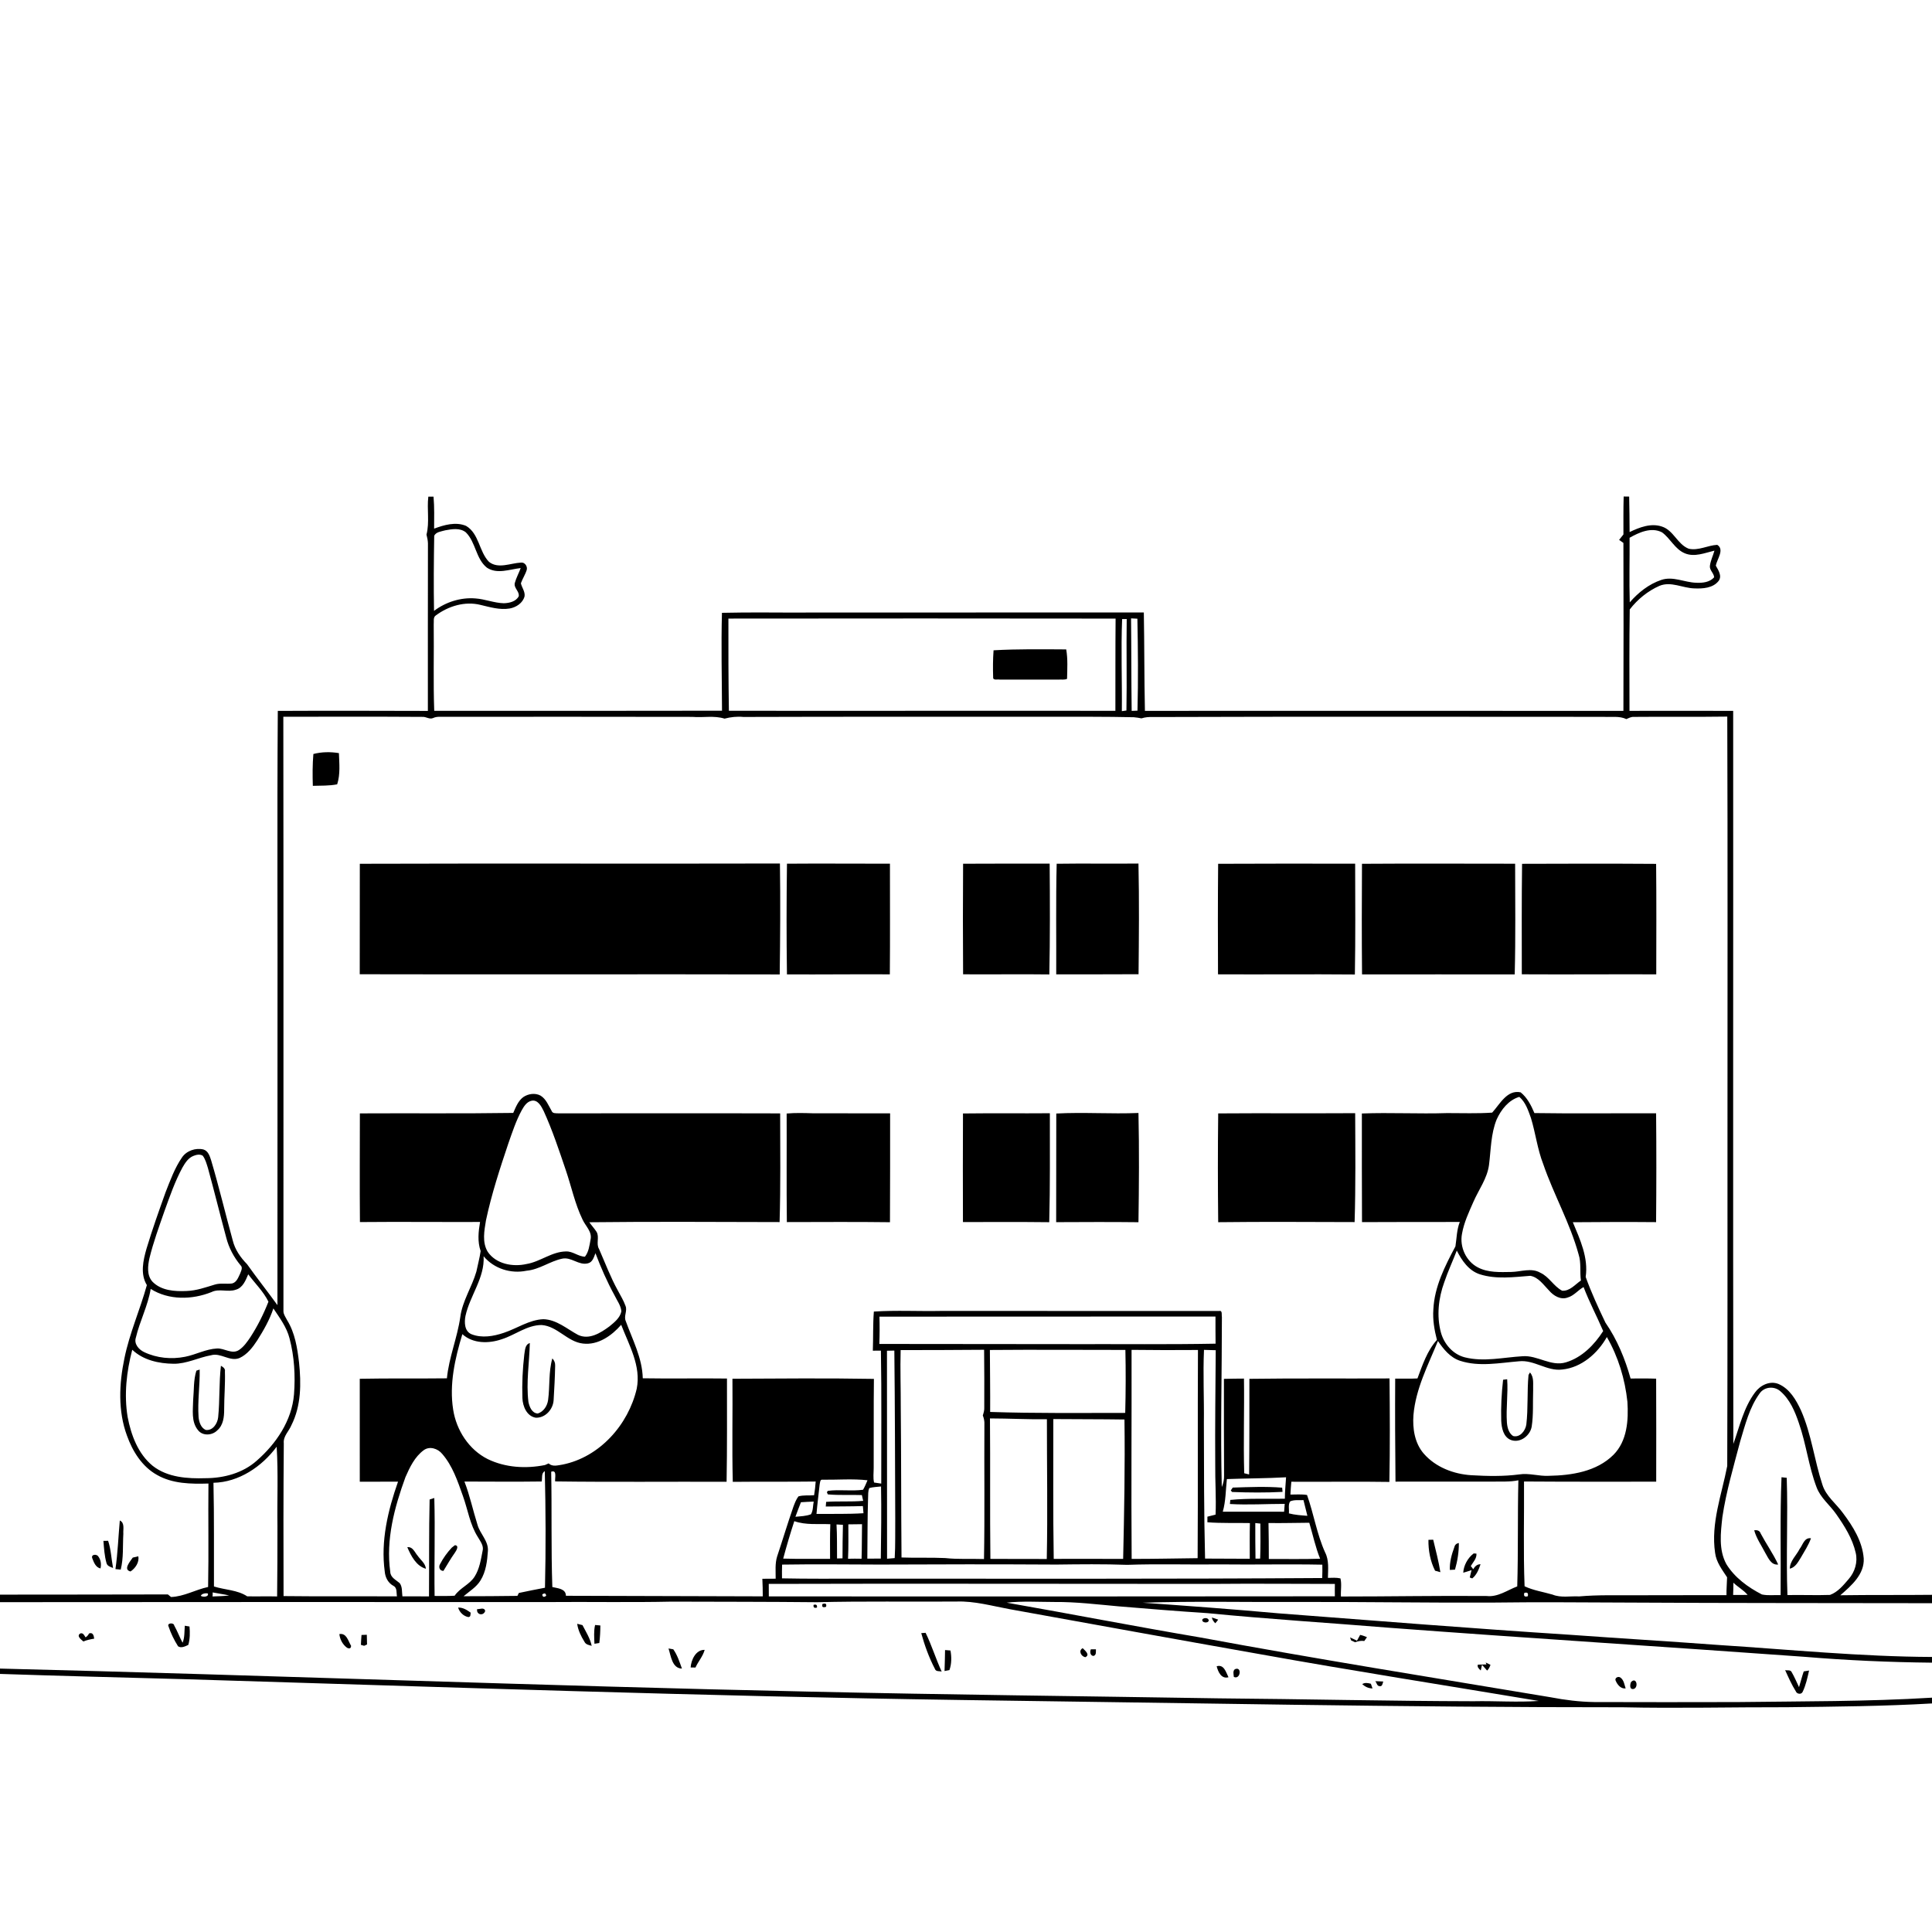 <svg xmlns="http://www.w3.org/2000/svg" viewBox="0 0 1024 1024" version="1.1">
<g id="Parent-Group"><g id="Group-rgba(0,0,0,0)" fill="rgba(0,0,0,0)">
<path fill="rgba(0,0,0,0)" opacity="1.00" d=" M 0.00 0.00 L 1024.00 0.00 L 1024.00 845.29 C 1007.80 845.47 991.60 845.27 975.41 845.52 C 981.21 840.47 988.27 834.42 987.81 825.97 C 987.10 816.99 982.13 809.04 976.85 802.01 C 973.22 796.95 967.80 793.04 965.90 786.88 C 961.63 773.92 960.11 760.12 954.57 747.56 C 951.98 741.98 948.54 736.04 942.63 733.53 C 938.01 731.66 932.90 734.25 930.17 738.06 C 924.19 746.08 922.02 756.06 918.71 765.31 C 918.49 635.80 918.70 506.29 918.62 376.78 C 900.30 376.74 881.98 376.72 863.66 376.77 C 863.62 358.86 863.53 340.93 863.79 323.03 C 867.90 317.69 873.39 313.22 879.57 310.50 C 885.69 307.99 891.86 311.72 898.04 311.86 C 902.51 312.06 907.91 311.73 910.90 307.91 C 912.86 305.26 910.73 302.18 909.41 299.80 C 910.00 296.43 914.19 291.28 910.18 288.78 C 905.09 289.04 900.22 291.99 895.06 290.83 C 889.10 288.55 887.05 281.09 880.89 279.10 C 875.08 277.11 868.96 279.49 863.72 282.01 C 863.68 275.74 863.65 269.47 863.49 263.20 C 862.51 263.18 861.53 263.17 860.58 263.16 C 860.37 269.86 860.47 276.57 860.45 283.27 C 859.68 284.22 858.91 285.18 858.16 286.15 C 858.73 286.55 859.87 287.35 860.44 287.76 C 860.56 317.44 860.51 347.11 860.44 376.79 C 775.90 376.72 691.36 376.73 606.83 376.77 C 606.46 359.39 606.57 342.00 606.25 324.61 C 547.16 324.62 488.07 324.67 428.98 324.66 C 413.53 324.76 398.08 324.43 382.65 324.81 C 382.18 342.09 382.62 359.40 382.68 376.69 C 331.83 376.82 280.99 376.73 230.15 376.75 C 229.60 361.52 230.07 346.28 229.88 331.05 C 230.08 329.39 229.39 327.17 231.09 326.12 C 237.71 321.21 246.44 318.58 254.59 320.59 C 259.66 321.78 264.86 323.39 270.11 322.52 C 273.58 321.92 277.12 319.62 278.03 316.05 C 278.39 313.56 276.61 311.48 276.08 309.15 C 276.94 306.71 278.42 304.54 279.18 302.06 C 279.70 300.17 278.13 297.87 276.08 298.19 C 270.53 298.47 264.09 301.69 259.16 297.78 C 253.86 292.30 253.98 282.84 247.03 278.73 C 241.54 276.43 235.40 278.21 230.09 280.19 C 230.09 274.54 230.29 268.87 229.78 263.23 C 229.09 263.23 227.71 263.24 227.02 263.24 C 226.21 269.92 227.74 276.79 226.05 283.35 C 226.42 284.87 226.78 286.41 226.82 287.99 C 226.71 317.60 226.83 347.20 226.78 376.80 C 200.27 376.74 173.75 376.65 147.24 376.79 C 146.82 434.86 147.20 492.94 147.08 551.02 C 147.05 597.92 147.07 644.83 147.05 691.74 C 141.78 684.44 136.15 677.40 130.96 670.06 C 127.47 666.50 124.55 662.33 123.35 657.43 C 119.46 643.31 116.08 629.04 111.91 615.00 C 111.19 612.76 110.34 610.02 107.84 609.25 C 103.69 608.25 98.87 609.89 96.45 613.49 C 92.58 619.10 90.26 625.59 87.77 631.89 C 84.22 641.81 80.68 651.75 77.65 661.84 C 75.88 668.05 74.25 675.23 77.84 681.13 C 74.23 694.18 68.64 706.64 65.94 719.95 C 63.12 733.40 62.46 747.82 67.29 760.90 C 70.27 769.24 75.31 777.36 83.25 781.76 C 91.48 786.47 101.26 786.58 110.48 786.30 C 110.28 804.57 110.67 822.86 110.30 841.13 C 103.62 842.55 97.55 846.21 90.65 846.45 C 90.23 846.11 89.40 845.42 88.98 845.08 C 59.32 845.16 29.66 845.16 0.00 845.19 L 0.00 0.00 M 63.50 805.89 C 62.72 814.48 62.43 823.11 61.19 831.66 C 61.89 831.72 63.28 831.86 63.98 831.92 C 65.55 825.75 65.00 819.27 65.37 812.96 C 65.19 810.54 66.23 807.15 63.50 805.89 M 54.82 816.70 C 55.12 820.63 55.37 824.61 56.44 828.43 C 56.80 830.06 58.58 830.52 59.93 831.06 C 59.01 826.27 58.86 821.30 57.31 816.66 C 56.69 816.67 55.44 816.69 54.82 816.70 M 48.93 825.97 C 49.77 828.13 50.69 830.73 53.26 831.31 C 53.78 829.14 53.47 826.72 52.09 824.94 C 51.23 823.53 48.04 823.80 48.93 825.97 M 70.36 825.56 C 69.04 827.52 65.07 831.95 69.18 832.91 C 71.71 831.27 73.96 827.96 73.29 824.87 C 72.56 825.04 71.09 825.39 70.36 825.56 Z" />
<path fill="rgba(0,0,0,0)" opacity="1.00" d=" M 235.99 281.08 C 239.57 280.41 243.80 279.68 246.89 282.14 C 252.20 287.36 252.15 296.14 258.06 300.87 C 263.52 304.50 270.09 301.72 275.98 301.09 C 275.01 303.75 273.60 306.25 272.86 308.99 C 272.19 311.67 275.43 313.46 274.94 316.04 C 273.45 318.87 269.94 319.65 267.01 319.73 C 261.90 319.59 257.08 317.53 251.99 317.18 C 244.18 316.54 236.27 319.09 230.04 323.78 C 229.81 310.53 229.92 297.27 230.14 284.02 C 231.02 281.89 233.97 281.68 235.99 281.08 Z" />
<path fill="rgba(0,0,0,0)" opacity="1.00" d=" M 863.71 285.03 C 868.76 282.17 875.22 279.24 880.88 282.14 C 885.34 285.35 887.70 291.05 892.96 293.25 C 898.11 295.43 903.60 293.05 908.69 291.85 C 907.94 294.59 906.59 297.18 906.27 300.03 C 906.09 302.31 908.42 303.79 908.53 305.99 C 906.17 308.64 902.35 309.04 899.02 308.87 C 892.82 308.69 886.71 305.27 880.52 307.37 C 873.94 309.58 868.29 314.07 863.80 319.27 C 863.46 307.86 863.80 296.44 863.71 285.03 Z" />
<path fill="rgba(0,0,0,0)" opacity="1.00" d=" M 386.07 327.86 C 454.48 327.75 522.88 327.80 591.29 327.87 C 591.14 344.16 591.23 360.46 591.18 376.75 C 522.90 376.64 454.61 376.83 386.33 376.72 C 386.07 360.43 386.04 344.14 386.07 327.86 M 526.61 344.67 C 526.26 349.43 526.24 354.21 526.39 358.98 C 526.26 360.84 528.88 359.90 529.97 360.21 C 540.31 360.18 550.65 360.19 560.99 360.21 C 562.48 360.05 564.17 360.48 565.56 359.79 C 565.68 354.61 566.01 349.31 565.12 344.20 C 552.29 344.13 539.42 343.94 526.61 344.67 Z" />
<path fill="rgba(0,0,0,0)" opacity="1.00" d=" M 594.75 328.13 C 595.36 328.12 596.57 328.11 597.18 328.10 C 596.94 344.26 597.33 360.43 597.03 376.59 C 596.43 376.67 595.21 376.85 594.60 376.93 C 594.77 360.67 594.10 344.39 594.75 328.13 Z" />
<path fill="rgba(0,0,0,0)" opacity="1.00" d=" M 599.81 376.79 C 599.58 360.45 599.67 344.09 599.48 327.75 C 600.32 327.80 602.00 327.88 602.84 327.92 C 603.16 344.16 603.31 360.42 602.89 376.66 C 602.12 376.69 600.58 376.76 599.81 376.79 Z" />
<path fill="rgba(0,0,0,0)" opacity="1.00" d=" M 150.17 379.89 C 174.77 379.90 199.37 379.79 223.96 379.96 C 225.88 379.84 227.69 381.44 229.59 380.56 C 231.59 379.61 233.88 379.98 236.02 379.92 C 279.69 379.93 323.36 379.84 367.03 379.96 C 372.70 380.45 378.50 379.15 384.02 380.89 C 387.29 380.03 390.66 379.67 394.04 380.00 C 448.01 379.82 502.00 379.92 555.98 379.90 C 570.98 379.91 585.99 379.81 600.99 380.15 C 602.33 380.27 603.66 380.47 604.99 380.75 C 606.93 380.12 608.97 379.96 611.01 380.04 C 690.67 379.77 770.34 379.92 850.01 379.94 C 854.01 380.19 858.27 379.35 862.02 381.14 C 863.28 380.58 864.55 379.86 866.00 379.97 C 882.49 379.81 898.99 380.05 915.49 379.81 C 915.75 453.54 915.58 527.27 915.60 601.00 C 915.60 659.67 915.65 718.35 915.47 777.01 C 912.54 792.17 906.70 807.36 909.04 823.04 C 909.64 827.99 912.77 831.96 915.39 836.00 C 915.32 839.15 915.01 842.30 915.07 845.47 C 899.05 845.43 883.04 845.53 867.03 845.52 C 857.01 845.60 846.97 845.24 836.99 846.13 C 832.29 845.87 827.35 846.99 822.88 845.17 C 817.93 843.72 812.76 842.99 808.06 840.76 C 807.35 822.26 807.89 803.73 807.76 785.22 C 831.11 785.38 854.47 785.34 877.82 785.32 C 877.82 767.12 877.90 748.92 877.79 730.72 C 873.27 730.56 868.75 730.62 864.24 730.64 C 861.32 720.19 857.11 709.97 850.92 701.03 C 847.12 693.10 843.43 685.08 840.44 676.81 C 841.95 666.62 837.47 656.97 833.64 647.81 C 848.35 647.68 863.05 647.63 877.76 647.76 C 877.93 628.54 877.95 609.31 877.77 590.08 C 856.27 589.98 834.76 590.29 813.27 589.95 C 811.55 585.89 809.46 581.76 805.97 578.96 C 798.77 577.42 794.94 585.28 790.88 589.71 C 782.94 590.27 774.96 589.94 767.01 589.96 C 751.94 590.45 736.87 589.60 721.82 590.17 C 721.81 609.36 721.80 628.56 721.89 647.75 C 739.17 647.63 756.45 647.71 773.72 647.67 C 772.08 651.81 772.09 656.29 771.41 660.61 C 765.86 671.02 760.27 681.99 759.71 694.02 C 759.30 699.48 760.25 704.91 761.60 710.18 C 756.44 715.88 753.94 723.50 751.28 730.60 C 747.34 730.82 743.41 730.64 739.48 730.71 C 739.37 748.90 739.45 767.10 739.64 785.30 C 756.77 785.32 773.90 785.25 791.03 785.29 C 795.61 785.15 800.25 785.55 804.77 784.58 C 804.31 803.33 804.73 822.08 804.17 840.82 C 798.90 842.83 793.92 846.58 788.02 845.92 C 762.25 845.70 736.48 846.19 710.72 846.18 C 710.54 843.00 711.23 839.62 710.46 836.58 C 708.28 836.09 706.02 836.27 703.82 836.31 C 703.89 831.77 704.49 826.95 702.32 822.78 C 697.94 813.04 696.31 802.36 692.76 792.37 C 689.84 791.89 686.87 792.16 683.94 792.15 C 684.07 789.87 684.22 787.60 684.43 785.35 C 701.75 785.48 719.08 785.16 736.40 785.45 C 736.76 767.17 736.65 748.88 736.48 730.60 C 711.72 730.72 686.95 730.47 662.20 730.81 C 662.18 747.70 662.24 764.60 662.06 781.49 C 661.41 781.33 660.11 781.01 659.46 780.85 C 658.98 764.13 659.57 747.40 659.33 730.68 C 655.79 730.72 652.24 730.71 648.71 730.83 C 648.73 747.89 648.66 764.96 648.78 782.02 C 648.87 784.14 648.39 786.22 647.57 788.18 C 646.81 758.14 647.64 728.06 647.63 698.00 C 647.38 696.99 648.06 694.43 646.19 694.85 C 597.11 694.80 548.03 694.81 498.95 694.82 C 487.03 695.07 475.05 694.38 463.16 695.16 C 462.63 702.01 462.87 708.99 462.62 715.89 C 464.04 715.89 465.47 715.88 466.90 715.87 C 467.31 739.36 467.03 762.85 467.08 786.34 C 465.80 786.17 464.53 785.98 463.27 785.77 C 462.68 783.20 463.08 780.57 463.07 777.99 C 463.16 762.27 463.00 746.55 463.19 730.84 C 438.21 730.41 413.20 730.64 388.21 730.76 C 388.38 748.98 387.92 767.21 388.39 785.41 C 403.03 785.25 417.68 785.43 432.33 785.24 C 432.18 787.66 431.89 790.09 431.49 792.50 C 428.72 792.76 425.84 792.32 423.17 793.13 C 421.95 794.76 421.23 796.70 420.52 798.59 C 417.48 807.30 414.84 816.15 411.91 824.90 C 410.70 828.72 411.16 832.79 411.12 836.74 C 408.77 836.75 406.41 836.73 404.06 836.78 C 404.22 839.88 404.28 842.99 404.28 846.10 C 369.50 845.96 334.72 845.87 299.95 845.80 C 299.91 841.98 295.53 841.84 292.75 841.16 C 292.04 820.80 292.55 800.40 292.14 780.05 C 295.43 778.87 293.97 783.47 294.25 785.18 C 324.53 785.59 354.83 785.25 385.11 785.38 C 385.43 767.14 385.30 748.90 385.31 730.65 C 370.43 730.45 355.55 730.78 340.68 730.52 C 340.43 719.75 335.23 710.07 331.65 700.16 C 330.50 697.57 332.65 694.75 331.52 692.12 C 330.52 689.28 328.91 686.73 327.52 684.08 C 323.60 677.00 320.76 669.41 317.52 662.02 C 315.80 659.21 317.82 655.75 316.21 652.93 C 315.04 651.13 313.57 649.57 312.36 647.82 C 345.97 647.43 379.58 647.67 413.20 647.73 C 413.77 628.54 413.52 609.32 413.50 590.12 C 374.32 590.00 335.11 590.13 295.92 590.09 C 294.66 590.01 292.86 590.29 292.36 588.77 C 290.69 585.91 289.45 582.49 286.49 580.69 C 283.62 579.15 279.96 579.70 277.34 581.49 C 274.60 583.53 273.36 586.85 272.03 589.87 C 244.94 590.28 217.83 589.97 190.74 590.12 C 190.74 609.32 190.60 628.52 190.77 647.72 C 211.99 647.52 233.22 647.75 254.44 647.67 C 253.57 652.78 253.00 658.08 254.75 663.08 C 254.24 666.73 253.22 670.33 252.49 673.96 C 250.13 682.17 245.07 689.49 243.96 698.08 C 242.38 709.07 237.95 719.44 236.87 730.54 C 221.47 730.73 206.08 730.47 190.68 730.78 C 190.72 748.97 190.65 767.15 190.69 785.33 C 197.45 785.31 204.21 785.36 210.97 785.30 C 205.62 800.52 201.70 816.81 203.93 833.01 C 204.20 836.12 205.72 839.00 208.51 840.53 C 210.61 841.58 210.03 844.18 210.40 846.11 C 190.36 846.00 170.32 846.20 150.29 845.96 C 150.20 818.96 150.19 791.97 150.42 764.97 C 150.02 761.19 153.17 758.59 154.47 755.34 C 159.64 745.09 159.68 733.25 158.49 722.09 C 157.58 714.41 156.34 706.46 152.21 699.77 C 151.47 698.26 150.32 696.83 150.23 695.10 C 150.21 590.04 150.30 484.96 150.17 379.89 M 166.10 399.63 C 165.61 405.24 165.63 410.89 165.81 416.51 C 170.11 416.37 174.46 416.55 178.71 415.71 C 180.43 410.37 179.83 404.67 179.63 399.17 C 175.15 398.43 170.51 398.49 166.10 399.63 M 190.71 457.82 C 190.69 477.33 190.71 496.85 190.67 516.37 C 264.87 516.56 339.07 516.29 413.26 516.47 C 413.53 496.88 413.67 477.27 413.38 457.68 C 339.16 457.86 264.93 457.58 190.71 457.82 M 417.11 457.78 C 416.85 477.33 416.82 496.89 417.10 516.44 C 435.27 516.56 453.45 516.30 471.63 516.42 C 471.81 496.87 471.67 477.33 471.69 457.78 C 453.50 457.80 435.30 457.63 417.11 457.78 M 510.46 516.40 C 525.69 516.53 540.93 516.26 556.17 516.47 C 556.57 496.90 556.50 477.31 556.34 457.74 C 541.05 457.76 525.75 457.70 510.46 457.80 C 510.34 477.33 510.32 496.87 510.46 516.40 M 560.06 457.81 C 559.59 477.33 559.91 496.88 559.82 516.42 C 574.36 516.50 588.91 516.36 603.46 516.36 C 603.65 496.81 603.84 477.24 603.41 457.70 C 588.96 457.86 574.51 457.59 560.06 457.81 M 645.64 457.83 C 645.46 477.36 645.48 496.88 645.57 516.41 C 669.75 516.54 693.93 516.28 718.11 516.50 C 718.45 496.93 718.31 477.35 718.26 457.78 C 694.05 457.74 669.85 457.70 645.64 457.83 M 721.88 457.83 C 721.77 477.37 721.72 496.91 721.91 516.45 C 748.88 516.47 775.86 516.40 802.83 516.45 C 803.33 496.90 803.07 477.34 803.05 457.79 C 775.99 457.79 748.93 457.64 721.88 457.83 M 806.73 457.84 C 806.47 477.36 806.58 496.88 806.59 516.40 C 830.34 516.54 854.10 516.33 877.85 516.42 C 877.88 496.90 877.98 477.38 877.78 457.87 C 854.10 457.71 830.41 457.74 806.73 457.84 M 416.94 590.19 C 417.02 609.37 416.82 628.55 417.05 647.73 C 435.26 647.71 453.48 647.56 471.70 647.80 C 471.75 628.56 471.83 609.33 471.78 590.10 C 458.18 590.06 444.59 590.08 430.99 590.07 C 426.31 589.93 421.61 589.78 416.94 590.19 M 510.40 590.16 C 510.35 609.34 510.29 628.53 510.38 647.72 C 525.62 647.69 540.87 647.62 556.12 647.79 C 556.62 628.55 556.43 609.29 556.45 590.04 C 541.10 590.17 525.75 589.97 510.40 590.16 M 559.85 590.19 C 559.81 609.38 559.80 628.58 559.79 647.77 C 574.33 647.70 588.87 647.63 603.41 647.80 C 603.69 628.50 603.83 609.19 603.41 589.90 C 588.89 590.50 574.36 589.42 559.85 590.19 M 645.67 590.13 C 645.44 609.35 645.46 628.57 645.67 647.79 C 669.77 647.50 693.87 647.68 717.97 647.73 C 718.56 628.50 718.35 609.24 718.27 590.01 C 694.07 590.16 669.87 589.95 645.67 590.13 M 757.10 816.14 C 757.02 821.75 758.07 827.49 760.62 832.51 C 761.32 832.71 762.73 833.10 763.43 833.29 C 762.50 827.49 761.00 821.79 759.63 816.08 C 759.00 816.09 757.73 816.13 757.10 816.14 M 770.82 820.05 C 769.40 823.88 768.27 827.98 768.45 832.10 C 769.13 832.06 770.49 831.98 771.18 831.94 C 772.49 827.38 773.26 822.58 773.22 817.83 C 771.93 818.04 771.12 818.78 770.82 820.05 M 775.55 833.57 C 777.03 833.15 778.49 832.69 779.95 832.18 C 779.71 833.16 779.24 835.12 779.00 836.10 L 780.32 836.59 C 782.63 834.79 783.80 831.81 784.71 829.09 C 782.94 829.01 781.67 830.26 780.85 831.71 C 780.41 831.14 779.97 830.59 779.55 830.04 C 780.74 828.00 782.78 825.99 782.54 823.45 L 781.09 823.35 C 777.98 825.68 775.76 829.67 775.55 833.57 Z" />
<path fill="rgba(0,0,0,0)" opacity="1.00" d=" M 793.27 593.31 C 795.64 588.10 799.57 583.07 805.26 581.36 C 808.61 584.19 809.95 588.51 811.41 592.49 C 813.88 600.56 814.85 609.05 817.93 616.95 C 823.50 633.18 832.16 648.24 836.69 664.84 C 838.16 669.34 837.25 674.09 837.92 678.70 C 834.84 680.79 832.00 684.44 827.95 684.10 C 823.46 681.74 821.07 676.70 816.39 674.57 C 811.61 671.80 806.12 674.08 801.02 674.16 C 795.04 674.26 788.65 674.60 783.21 671.70 C 776.99 668.43 773.57 660.84 774.88 653.99 C 775.90 648.01 778.53 642.49 780.94 636.99 C 783.76 630.52 788.25 624.61 789.20 617.46 C 790.24 609.39 790.15 600.96 793.27 593.31 Z" />
<path fill="rgba(0,0,0,0)" opacity="1.00" d=" M 281.43 583.50 C 284.98 582.48 286.94 586.39 288.22 589.00 C 292.81 599.10 296.31 609.66 299.87 620.16 C 302.85 628.86 304.70 637.99 308.72 646.30 C 310.28 649.82 313.97 652.81 313.00 657.04 C 312.42 660.12 312.05 663.55 310.03 666.07 C 306.52 666.01 303.62 663.15 300.01 663.29 C 292.45 663.38 286.35 668.76 279.03 669.96 C 271.77 671.60 262.91 669.98 258.50 663.47 C 255.46 658.44 256.68 652.28 257.57 646.84 C 260.51 632.96 264.93 619.46 269.44 606.03 C 271.52 600.11 273.48 594.10 276.48 588.55 C 277.64 586.50 279.01 584.18 281.43 583.50 Z" />
<path fill="rgba(0,0,0,0)" opacity="1.00" d=" M 102.55 612.64 C 104.06 612.02 105.98 611.62 107.45 612.54 C 108.90 614.44 109.47 616.82 110.20 619.06 C 113.57 631.33 116.60 643.70 119.92 655.99 C 121.28 661.35 123.92 666.29 127.43 670.56 C 128.90 671.84 127.75 673.61 127.25 675.09 C 126.29 677.06 125.43 679.67 123.03 680.26 C 119.99 680.67 116.85 679.93 113.86 680.85 C 108.98 682.32 104.11 684.08 98.96 684.25 C 92.65 684.56 85.42 684.10 80.76 679.27 C 77.75 675.86 78.31 670.98 79.21 666.88 C 81.26 658.44 84.27 650.27 87.11 642.07 C 89.97 634.17 92.71 626.18 96.73 618.77 C 98.15 616.32 99.79 613.71 102.55 612.64 Z" />
<path fill="rgba(0,0,0,0)" opacity="1.00" d=" M 772.13 662.83 C 774.80 668.11 778.48 673.54 784.41 675.42 C 793.06 678.15 802.26 676.89 811.12 676.21 C 815.51 677.01 818.12 681.06 821.06 684.04 C 823.41 686.78 827.16 689.08 830.87 687.72 C 834.24 686.78 836.38 683.78 839.33 682.17 C 842.36 690.13 846.38 697.67 849.72 705.48 C 845.06 712.77 838.47 719.50 830.00 722.06 C 822.06 724.48 814.93 718.20 807.00 718.83 C 796.84 719.42 786.45 721.96 776.35 719.41 C 770.07 717.79 765.39 712.36 763.71 706.23 C 761.36 697.46 762.41 688.04 765.50 679.58 C 767.41 673.88 769.98 668.44 772.13 662.83 Z" />
<path fill="rgba(0,0,0,0)" opacity="1.00" d=" M 315.60 664.22 C 318.48 671.85 321.77 679.35 325.69 686.51 C 327.00 689.29 329.09 691.91 329.34 695.05 C 328.63 698.52 325.60 700.89 322.99 703.03 C 318.35 706.46 312.25 710.32 306.38 707.52 C 300.47 704.36 295.02 699.39 287.97 699.20 C 280.42 699.53 274.06 704.10 267.06 706.41 C 261.60 708.27 255.36 709.35 249.86 707.15 C 246.14 705.57 246.05 700.84 246.71 697.47 C 249.08 686.64 256.96 677.36 256.33 665.84 C 261.78 672.42 270.77 675.25 279.08 673.51 C 285.85 672.91 291.41 668.51 297.93 667.13 C 302.81 666.05 306.79 670.87 311.63 669.58 C 314.12 668.99 314.79 666.28 315.60 664.22 Z" />
<path fill="rgba(0,0,0,0)" opacity="1.00" d=" M 131.57 675.41 C 135.15 680.23 139.60 684.47 142.28 689.92 C 139.73 696.44 136.57 702.76 132.76 708.65 C 131.04 711.19 129.24 713.83 126.64 715.55 C 122.91 717.98 118.91 714.47 114.96 714.73 C 109.09 715.03 103.81 718.00 98.10 719.12 C 90.86 720.57 83.09 719.83 76.39 716.64 C 73.57 715.30 70.91 712.31 72.01 708.97 C 74.08 700.20 78.40 692.09 79.87 683.15 C 89.45 689.21 101.80 688.95 112.07 684.84 C 116.16 682.80 120.76 685.06 124.98 683.57 C 128.70 682.56 130.21 678.60 131.57 675.41 Z" />
<path fill="rgba(0,0,0,0)" opacity="1.00" d=" M 136.37 710.39 C 139.74 705.05 142.92 699.51 144.90 693.49 C 148.22 698.50 151.96 703.42 153.46 709.36 C 156.00 718.98 156.59 729.11 155.83 739.01 C 154.70 752.95 146.37 765.20 136.08 774.19 C 128.71 780.76 118.69 783.45 108.98 783.47 C 99.37 783.78 88.81 783.10 80.94 776.93 C 73.15 770.58 69.47 760.58 67.64 750.99 C 65.70 739.14 67.06 726.94 70.10 715.40 C 75.91 720.92 84.19 722.73 91.97 722.82 C 98.91 722.91 105.17 719.50 111.88 718.31 C 117.07 716.83 121.79 721.87 126.96 719.78 C 131.09 717.87 133.95 714.10 136.37 710.39 M 117.09 723.89 C 116.05 732.95 116.54 742.11 115.63 751.18 C 115.28 754.48 112.80 758.41 109.03 757.90 C 106.47 756.76 105.50 753.70 105.25 751.11 C 104.66 742.69 105.99 734.30 105.83 725.90 C 105.40 726.04 104.53 726.33 104.09 726.48 C 102.50 731.44 102.87 736.82 102.38 741.97 C 102.31 747.34 101.25 753.54 104.96 758.03 C 107.41 761.21 112.50 760.85 115.15 758.13 C 118.35 755.44 118.83 750.97 118.81 747.06 C 118.80 740.34 119.43 733.64 119.21 726.93 C 119.51 725.36 118.21 724.55 117.09 723.89 Z" />
<path fill="rgba(0,0,0,0)" opacity="1.00" d=" M 466.12 697.85 C 525.49 697.75 584.86 697.88 644.23 697.79 C 644.17 702.58 644.28 707.38 644.28 712.18 C 619.19 712.64 594.09 712.35 569.00 712.42 C 534.68 712.41 500.37 712.39 466.06 712.32 C 466.25 707.50 466.27 702.67 466.12 697.85 Z" />
<path fill="rgba(0,0,0,0)" opacity="1.00" d=" M 265.88 709.84 C 273.04 707.61 279.28 702.30 287.06 702.29 C 295.43 702.87 300.69 711.18 308.96 712.11 C 316.96 713.09 324.25 707.93 329.24 702.17 C 333.41 712.98 339.88 724.00 337.48 736.04 C 333.03 755.17 317.79 772.35 298.12 776.27 C 295.64 776.63 292.85 777.57 290.79 775.64 C 290.30 775.85 289.33 776.28 288.85 776.50 C 278.76 778.53 267.89 777.90 258.51 773.35 C 248.53 768.36 241.88 758.04 240.19 747.16 C 238.04 733.66 241.16 720.01 245.06 707.13 C 250.68 712.23 259.06 712.19 265.88 709.84 M 277.89 717.92 C 277.00 725.59 276.62 733.33 276.89 741.05 C 277.05 745.37 279.21 750.67 284.00 751.42 C 289.06 751.58 293.15 746.97 293.43 742.12 C 293.79 736.06 294.13 729.99 294.24 723.92 C 294.32 722.40 293.83 721.08 292.75 719.98 C 290.71 727.13 291.49 734.69 290.51 742.00 C 290.09 745.12 288.16 748.19 285.05 749.19 C 281.94 749.04 280.63 745.67 280.08 743.08 C 278.80 732.68 280.57 722.24 280.82 711.84 C 278.18 712.66 278.31 715.67 277.89 717.92 Z" />
<path fill="rgba(0,0,0,0)" opacity="1.00" d=" M 851.67 708.65 C 857.71 719.12 861.29 730.98 862.56 742.97 C 863.19 752.71 862.45 763.79 855.15 771.10 C 846.24 779.96 833.03 782.00 821.00 782.21 C 815.68 782.53 810.45 780.62 805.17 781.48 C 796.79 782.58 788.30 782.38 779.90 781.90 C 770.48 781.33 760.92 777.67 754.62 770.45 C 749.78 764.87 748.63 757.12 749.16 749.99 C 750.35 736.05 756.95 723.48 762.14 710.75 C 765.09 715.12 768.65 719.54 773.87 721.25 C 784.01 724.55 794.73 722.35 805.08 721.51 C 813.13 720.60 819.96 726.92 828.05 725.87 C 838.22 724.85 846.82 717.30 851.67 708.65 M 810.15 728.74 C 809.32 737.47 810.01 746.33 808.98 755.06 C 808.50 758.31 805.61 762.10 801.95 761.11 C 799.61 759.53 798.89 756.55 798.69 753.91 C 798.17 746.28 799.38 738.65 798.83 731.03 C 798.29 731.10 797.21 731.23 796.67 731.30 C 795.85 738.50 795.47 745.76 795.68 753.00 C 795.87 756.81 796.78 761.65 800.81 763.22 C 805.66 765.04 811.02 760.96 811.83 756.12 C 812.81 749.78 812.37 743.31 812.60 736.92 C 812.44 733.71 813.24 730.07 810.92 727.43 L 810.15 728.74 Z" />
<path fill="rgba(0,0,0,0)" opacity="1.00" d=" M 477.36 715.58 C 492.11 715.60 506.85 715.50 521.60 715.41 C 521.73 725.59 521.71 735.78 521.68 745.96 C 521.78 747.42 521.35 748.83 520.91 750.21 C 521.50 751.72 521.85 753.30 521.75 754.94 C 521.60 778.73 521.97 802.53 521.54 826.32 C 514.66 826.09 507.75 826.55 500.90 825.80 C 493.21 825.44 485.51 825.80 477.82 825.50 C 477.59 798.99 477.69 772.47 477.42 745.96 C 477.46 735.83 477.08 725.70 477.36 715.58 Z" />
<path fill="rgba(0,0,0,0)" opacity="1.00" d=" M 524.66 715.51 C 548.60 715.30 572.54 715.50 596.48 715.49 C 596.72 726.61 596.68 737.74 596.39 748.87 C 572.53 748.87 548.65 749.15 524.80 748.36 C 524.87 737.41 524.70 726.46 524.66 715.51 Z" />
<path fill="rgba(0,0,0,0)" opacity="1.00" d=" M 638.14 715.46 C 640.20 715.52 642.28 715.55 644.36 715.64 C 644.22 735.77 643.96 755.90 644.10 776.03 C 644.00 784.95 644.66 793.86 644.28 802.78 C 642.82 803.11 641.39 803.49 639.95 803.87 C 639.95 804.62 639.95 806.10 639.95 806.84 C 647.44 807.41 654.96 807.10 662.47 807.26 C 662.32 813.56 662.41 819.87 662.40 826.18 C 654.50 826.16 646.60 826.12 638.71 826.08 C 638.11 802.08 638.14 778.07 638.08 754.06 C 638.24 741.19 637.57 728.32 638.14 715.46 Z" />
<path fill="rgba(0,0,0,0)" opacity="1.00" d=" M 470.11 715.92 C 471.41 715.89 472.71 715.86 474.02 715.83 C 474.35 745.54 474.39 775.25 474.50 804.96 C 474.41 811.91 474.63 818.87 474.21 825.82 C 472.85 825.93 471.50 826.05 470.16 826.16 C 470.13 789.42 470.12 752.67 470.11 715.92 Z" />
<path fill="rgba(0,0,0,0)" opacity="1.00" d=" M 599.75 715.45 C 611.48 715.59 623.21 715.62 634.94 715.52 C 634.75 752.30 635.00 789.09 634.77 825.87 C 623.11 825.98 611.46 826.28 599.80 826.25 C 599.52 789.31 599.84 752.38 599.75 715.45 Z" />
<path fill="rgba(0,0,0,0)" opacity="1.00" d=" M 932.63 738.57 C 935.06 734.98 940.35 734.51 943.56 737.33 C 948.68 741.67 951.38 748.12 953.47 754.35 C 957.33 765.43 958.63 777.24 962.80 788.22 C 964.89 793.93 969.90 797.69 973.26 802.57 C 977.64 808.82 981.84 815.47 983.56 823.01 C 984.73 827.92 983.13 833.15 979.86 836.91 C 977.04 840.19 974.12 843.82 969.94 845.34 C 962.43 845.61 954.89 845.26 947.38 845.42 C 946.59 824.71 947.72 803.96 947.00 783.26 C 946.31 783.18 944.93 783.04 944.24 782.97 C 943.38 803.76 943.98 824.62 943.76 845.43 C 940.46 845.33 937.09 845.79 933.85 845.10 C 926.47 841.31 919.40 836.17 915.00 829.00 C 910.84 821.38 911.99 812.32 912.90 804.06 C 914.93 790.46 918.85 777.24 922.34 763.96 C 924.97 755.24 927.20 746.06 932.63 738.57 M 929.76 811.07 C 930.97 815.49 933.68 819.24 935.75 823.28 C 937.30 825.88 938.74 829.65 942.48 829.23 C 939.84 823.52 936.16 818.36 933.21 812.81 C 932.69 811.20 931.27 810.87 929.76 811.07 M 953.85 820.96 C 952.11 824.44 948.68 827.32 948.64 831.43 C 951.60 830.74 953.01 827.90 954.49 825.55 C 956.42 822.22 958.54 818.95 959.86 815.32 C 956.28 814.79 955.57 818.78 953.85 820.96 Z" />
<path fill="rgba(0,0,0,0)" opacity="1.00" d=" M 524.70 751.79 C 534.76 751.81 544.81 752.35 554.88 752.23 C 554.86 776.92 555.32 801.60 554.81 826.29 C 544.85 826.33 534.88 826.24 524.93 826.23 C 524.63 801.42 524.93 776.60 524.70 751.79 Z" />
<path fill="rgba(0,0,0,0)" opacity="1.00" d=" M 558.28 752.13 C 570.85 752.24 583.42 752.18 595.99 752.37 C 596.32 776.99 595.85 801.63 595.29 826.24 C 583.02 826.30 570.76 826.14 558.50 826.25 C 558.08 801.55 558.33 776.84 558.28 752.13 Z" />
<path fill="rgba(0,0,0,0)" opacity="1.00" d=" M 113.14 785.90 C 126.57 785.65 138.82 777.35 146.64 766.79 C 147.51 780.82 146.85 794.92 147.05 808.99 C 147.08 821.37 147.00 833.76 146.88 846.15 C 141.60 846.01 136.31 846.20 131.02 846.09 C 125.80 842.64 119.22 842.73 113.40 840.86 C 113.32 822.54 113.56 804.21 113.14 785.90 Z" />
<path fill="rgba(0,0,0,0)" opacity="1.00" d=" M 224.56 768.65 C 227.71 766.30 232.09 767.78 234.39 770.61 C 239.87 776.92 242.56 785.03 245.31 792.78 C 247.97 800.07 249.03 808.03 253.28 814.67 C 254.57 816.95 256.58 819.31 255.76 822.14 C 254.86 826.73 254.13 831.56 251.59 835.58 C 248.93 839.86 243.76 841.60 240.97 845.76 C 237.43 845.99 233.89 845.89 230.35 845.89 C 230.08 828.58 230.69 811.26 230.19 793.97 C 229.57 794.17 228.33 794.57 227.71 794.77 C 227.30 811.87 227.51 829.01 227.38 846.12 C 222.68 846.12 217.98 846.11 213.28 846.09 C 212.96 843.74 213.34 841.08 211.85 839.10 C 209.87 837.36 206.95 836.15 206.84 833.09 C 204.45 816.00 209.08 798.88 214.89 782.93 C 217.18 777.68 219.83 772.13 224.56 768.65 M 215.88 820.04 C 217.82 824.60 220.63 830.08 225.75 831.48 C 225.44 828.54 222.93 826.82 221.36 824.56 C 219.79 822.74 218.81 819.70 215.88 820.04 M 239.47 820.26 C 237.01 822.88 234.89 825.84 233.23 829.03 C 232.29 830.55 233.04 832.65 235.03 832.60 C 237.02 829.37 238.88 826.07 241.08 822.99 C 241.82 821.93 243.57 819.13 241.11 818.99 C 240.70 819.31 239.88 819.94 239.47 820.26 Z" />
<path fill="rgba(0,0,0,0)" opacity="1.00" d=" M 287.10 785.22 C 287.52 783.38 286.78 780.84 288.75 779.74 C 289.25 800.32 289.33 820.95 288.85 841.53 C 284.21 842.36 279.61 843.37 274.99 844.31 C 274.80 844.69 274.43 845.46 274.24 845.85 C 264.73 845.97 255.22 846.05 245.71 846.04 C 248.82 843.39 252.51 841.23 254.68 837.66 C 257.59 832.99 258.24 827.36 258.60 822.00 C 258.94 816.68 254.36 812.92 253.05 808.05 C 250.66 800.47 249.03 792.67 246.16 785.25 C 259.81 785.27 273.46 785.41 287.10 785.22 Z" />
<path fill="rgba(0,0,0,0)" opacity="1.00" d=" M 650.27 783.94 C 660.72 783.56 671.19 783.58 681.64 782.99 C 681.43 786.77 681.00 790.55 681.00 794.35 C 671.37 794.53 661.67 794.04 652.10 794.99 C 652.04 795.53 651.93 796.61 651.88 797.15 C 661.54 797.73 671.24 797.08 680.92 797.09 C 680.82 798.46 680.71 799.85 680.61 801.25 C 669.77 801.17 658.94 801.26 648.10 801.24 C 649.71 795.61 649.64 789.72 650.27 783.94 M 653.37 788.45 C 653.11 788.83 652.60 789.60 652.34 789.98 L 653.03 790.78 C 661.91 791.12 670.87 791.19 679.77 790.73 C 679.73 790.18 679.63 789.06 679.58 788.50 C 670.88 787.79 662.08 788.19 653.37 788.45 Z" />
<path fill="rgba(0,0,0,0)" opacity="1.00" d=" M 434.43 786.83 C 434.67 785.91 434.54 783.97 436.04 784.28 C 443.95 784.38 451.92 783.68 459.80 784.58 C 459.06 786.27 458.38 788.01 457.43 789.60 C 451.28 790.45 444.97 789.35 438.79 790.18 L 438.26 790.91 L 438.76 792.05 C 444.76 792.61 450.80 792.20 456.81 792.42 C 456.99 793.19 457.33 794.71 457.50 795.48 C 450.97 796.08 444.40 795.56 437.87 796.02 C 437.82 796.64 437.73 797.87 437.68 798.49 C 444.23 798.40 450.79 798.46 457.34 798.25 C 457.44 799.50 457.55 800.77 457.66 802.04 C 449.37 802.57 441.06 802.33 432.76 802.40 C 433.18 797.19 433.89 792.02 434.43 786.83 Z" />
<path fill="rgba(0,0,0,0)" opacity="1.00" d=" M 460.75 788.70 C 462.77 788.12 464.89 788.11 466.97 787.86 C 467.21 800.60 467.02 813.34 466.85 826.08 C 464.46 826.10 462.08 826.08 459.70 826.11 C 459.85 815.39 459.73 804.67 460.10 793.96 C 460.20 792.20 460.00 790.34 460.75 788.70 Z" />
<path fill="rgba(0,0,0,0)" opacity="1.00" d=" M 683.82 795.75 C 685.98 794.79 688.54 795.24 690.87 795.09 C 691.58 797.85 692.21 800.63 692.94 803.41 C 689.64 803.17 686.34 802.95 683.13 802.12 C 683.39 800.05 682.60 797.50 683.82 795.75 Z" />
<path fill="rgba(0,0,0,0)" opacity="1.00" d=" M 424.51 796.22 C 426.76 796.06 429.02 795.95 431.28 795.87 C 430.82 798.08 431.04 800.62 429.83 802.59 C 427.20 803.61 424.35 803.65 421.59 803.92 C 422.49 801.32 423.55 798.79 424.51 796.22 Z" />
<path fill="rgba(0,0,0,0)" opacity="1.00" d=" M 421.00 806.25 C 427.13 808.41 433.72 807.58 440.09 807.86 C 439.85 813.98 439.95 820.10 439.95 826.22 C 431.67 826.18 423.39 826.33 415.11 826.09 C 416.90 819.43 418.84 812.80 421.00 806.25 Z" />
<path fill="rgba(0,0,0,0)" opacity="1.00" d=" M 672.33 807.23 C 679.54 807.36 686.74 807.12 693.95 807.09 C 695.84 813.45 697.19 819.99 699.69 826.15 C 690.63 826.48 681.56 826.23 672.50 826.29 C 672.54 819.93 672.42 813.58 672.33 807.23 Z" />
<path fill="rgba(0,0,0,0)" opacity="1.00" d=" M 443.37 807.99 C 444.22 808.04 445.92 808.13 446.77 808.18 C 446.63 814.10 446.54 820.02 446.55 825.95 C 445.83 825.97 444.38 826.00 443.65 826.02 C 443.58 820.01 443.73 813.99 443.37 807.99 Z" />
<path fill="rgba(0,0,0,0)" opacity="1.00" d=" M 449.64 807.94 C 452.05 807.94 454.47 807.91 456.89 807.85 C 456.77 813.95 456.86 820.05 456.65 826.16 C 454.25 826.10 451.86 826.11 449.47 826.17 C 449.78 820.09 449.62 814.01 449.64 807.94 Z" />
<path fill="rgba(0,0,0,0)" opacity="1.00" d=" M 665.33 807.25 C 666.00 807.32 667.34 807.45 668.02 807.52 C 668.10 813.71 668.13 819.90 667.91 826.09 C 667.29 826.10 666.06 826.11 665.44 826.12 C 665.32 819.82 665.33 813.53 665.33 807.25 Z" />
<path fill="rgba(0,0,0,0)" opacity="1.00" d=" M 414.53 829.27 C 431.72 829.00 448.91 829.20 466.10 829.25 C 497.38 829.09 528.68 829.07 559.95 829.25 C 572.43 829.09 584.94 828.95 597.41 829.40 C 613.93 828.81 630.48 829.37 647.01 829.16 C 664.96 829.38 682.91 828.95 700.86 829.31 C 700.92 831.66 700.90 834.02 700.80 836.39 C 618.89 836.93 536.97 836.72 455.05 836.73 C 441.53 836.73 428.00 836.84 414.48 836.56 C 414.43 834.12 414.46 831.69 414.53 829.27 Z" />
<path fill="rgba(0,0,0,0)" opacity="1.00" d=" M 407.46 839.50 C 485.62 839.27 563.79 839.53 641.95 839.50 C 663.80 839.31 685.66 839.48 707.51 839.51 C 707.45 841.69 707.49 843.87 707.50 846.07 C 607.50 846.15 507.50 846.21 407.49 846.13 C 407.48 843.91 407.43 841.70 407.46 839.50 Z" />
<path fill="rgba(0,0,0,0)" opacity="1.00" d=" M 918.73 838.86 C 921.11 841.17 924.14 842.75 926.26 845.32 C 923.70 845.40 921.14 845.37 918.59 845.37 C 918.68 843.19 918.74 841.02 918.73 838.86 Z" />
<path fill="rgba(0,0,0,0)" opacity="1.00" d=" M 106.44 845.82 C 106.81 844.68 109.05 844.25 110.18 844.60 C 110.81 846.44 107.50 846.62 106.44 845.82 Z" />
<path fill="rgba(0,0,0,0)" opacity="1.00" d=" M 112.64 846.16 C 112.74 845.44 112.77 844.73 112.71 844.02 C 115.62 844.61 118.58 844.97 121.48 845.63 C 118.55 846.00 115.59 846.03 112.64 846.16 Z" />
<path fill="rgba(0,0,0,0)" opacity="1.00" d=" M 807.91 844.29 C 809.53 843.79 810.15 844.37 809.76 846.03 C 808.10 846.54 807.48 845.96 807.91 844.29 Z" />
<path fill="rgba(0,0,0,0)" opacity="1.00" d=" M 287.41 845.10 C 288.62 844.19 289.32 844.43 289.48 845.81 C 288.25 846.70 287.56 846.46 287.41 845.10 Z" />
<path fill="rgba(0,0,0,0)" opacity="1.00" d=" M 0.00 849.18 C 96.66 849.09 193.33 849.09 289.99 849.13 C 311.98 848.93 333.98 849.38 355.97 848.90 C 381.66 848.98 407.35 848.95 433.04 849.21 C 457.68 848.59 482.35 849.04 507.00 848.85 C 516.52 848.52 525.74 851.18 535.02 852.88 C 579.19 860.86 623.34 868.89 667.55 876.70 C 716.79 885.57 766.24 893.30 815.59 901.54 C 804.08 902.35 792.52 901.44 781.00 901.69 C 736.00 901.60 691.02 900.52 646.02 900.16 C 574.00 898.99 501.97 898.24 429.95 896.61 C 286.61 893.57 143.32 887.90 0.00 884.38 L 0.00 849.18 M 431.22 850.61 C 431.00 851.97 431.59 852.45 433.00 852.04 C 433.20 850.68 432.61 850.20 431.22 850.61 M 435.90 850.17 C 435.47 851.71 436.12 852.19 437.83 851.63 C 438.24 850.09 437.60 849.60 435.90 850.17 M 242.82 852.05 C 243.56 854.52 245.61 856.57 248.18 857.08 C 249.63 857.05 249.30 855.68 249.46 854.74 C 247.48 853.31 245.36 851.95 242.82 852.05 M 252.89 852.88 C 252.36 855.91 256.32 856.66 257.16 853.85 C 256.69 851.70 254.35 852.99 252.89 852.88 M 89.33 862.04 C 90.55 865.72 92.30 869.26 94.37 872.56 C 96.09 873.71 98.15 872.59 99.80 871.84 C 100.72 868.68 100.73 865.32 100.44 862.08 C 99.81 861.98 98.57 861.77 97.95 861.67 C 97.70 864.68 97.94 867.83 96.78 870.69 C 95.16 867.70 94.00 864.50 92.34 861.55 C 92.14 859.86 88.34 860.18 89.33 862.04 M 305.92 860.64 C 306.39 864.07 307.96 867.24 309.77 870.16 C 310.47 871.66 312.16 871.94 313.61 872.31 C 312.79 868.38 310.55 864.89 308.73 861.35 C 308.02 861.18 306.62 860.82 305.92 860.64 M 315.41 861.28 C 314.65 864.53 314.94 867.91 315.07 871.23 C 315.72 871.13 317.01 870.93 317.65 870.83 C 318.04 867.74 318.19 864.63 318.20 861.53 C 317.26 861.46 316.33 861.38 315.41 861.28 M 42.65 865.72 C 40.29 867.07 43.03 868.97 44.18 870.01 C 46.02 869.25 47.96 868.83 49.92 868.53 C 49.76 866.92 49.21 864.98 47.19 865.77 C 46.76 866.66 46.14 867.35 45.35 867.83 C 44.67 866.81 44.14 865.37 42.65 865.72 M 488.28 865.59 C 490.06 872.12 492.40 878.56 495.53 884.56 C 496.05 886.12 497.86 885.60 499.11 885.98 C 496.01 879.24 493.85 872.08 490.59 865.43 C 490.01 865.47 488.86 865.55 488.28 865.59 M 179.87 866.10 C 180.16 868.91 181.60 871.62 183.89 873.31 C 185.05 873.95 186.06 873.84 186.08 872.30 C 184.55 869.77 183.68 865.41 179.87 866.10 M 191.61 866.57 C 191.46 868.30 191.37 870.05 191.29 871.81 C 191.72 871.94 192.57 872.19 193.00 872.31 C 193.38 872.14 194.15 871.79 194.54 871.61 C 194.52 869.88 194.49 868.17 194.42 866.46 C 193.48 866.52 192.54 866.56 191.61 866.57 M 354.33 873.73 C 355.60 877.61 356.18 884.25 361.44 884.39 C 360.18 880.88 359.02 877.22 356.85 874.16 C 356.22 874.06 354.96 873.84 354.33 873.73 M 575.22 878.35 C 578.02 877.11 574.99 874.75 573.86 873.57 C 571.39 874.85 573.00 877.94 575.22 878.35 M 578.18 874.17 C 577.55 875.47 577.83 877.56 579.56 877.69 C 581.20 877.19 580.79 875.49 580.86 874.18 C 580.19 874.18 578.85 874.17 578.18 874.17 M 366.05 883.79 C 366.69 883.80 367.97 883.82 368.61 883.83 C 370.06 880.61 372.55 877.91 373.49 874.46 C 368.81 874.32 366.32 879.75 366.05 883.79 M 500.90 874.56 C 500.84 878.27 500.76 881.98 500.62 885.69 C 501.27 885.56 502.56 885.31 503.21 885.18 C 504.39 881.99 504.40 878.14 503.76 874.80 C 503.04 874.74 501.61 874.62 500.90 874.56 M 644.86 883.16 C 645.59 886.07 647.35 890.06 651.12 888.97 C 649.79 886.32 648.74 881.97 644.86 883.16 M 654.56 884.71 C 653.31 885.50 653.84 887.53 653.97 888.81 C 657.54 890.42 658.36 883.02 654.56 884.71 M 722.00 892.63 C 723.54 894.00 725.35 894.91 727.46 894.90 C 727.17 894.06 726.88 893.23 726.59 892.42 C 725.05 892.03 723.41 891.67 722.00 892.63 M 728.92 891.06 C 729.67 891.83 729.77 893.55 731.07 893.68 C 732.71 894.08 732.77 892.30 733.15 891.23 C 731.73 891.18 730.32 891.12 728.92 891.06 Z" />
<path fill="rgba(0,0,0,0)" opacity="1.00" d=" M 533.57 849.44 C 542.02 848.52 550.53 849.08 559.01 849.09 C 570.36 848.99 581.64 850.39 592.92 851.40 C 608.60 852.70 624.27 853.99 639.97 855.00 C 672.11 858.15 704.35 860.14 736.53 862.76 C 809.65 868.26 882.84 872.82 955.97 878.11 C 978.60 880.00 1001.30 881.02 1024.00 881.25 L 1024.00 899.80 C 989.72 901.90 955.34 901.69 921.01 902.13 C 895.68 902.18 870.34 902.22 845.01 902.12 C 837.25 902.01 829.53 901.06 821.92 899.59 C 759.90 889.23 697.81 879.33 635.98 867.85 C 601.78 862.06 567.73 855.43 533.57 849.44 M 642.32 857.31 C 642.52 858.53 643.26 859.48 644.11 860.35 C 644.69 859.76 645.20 859.12 645.66 858.44 C 644.53 858.04 643.44 857.64 642.32 857.31 M 637.34 858.24 C 636.52 860.06 640.46 860.67 640.67 858.83 C 640.42 857.35 638.20 857.34 637.34 858.24 M 720.90 866.53 C 720.35 867.54 719.82 868.59 719.23 869.60 C 717.98 869.04 716.76 868.47 715.56 867.86 C 715.70 868.26 715.97 869.04 716.11 869.44 C 716.64 869.68 717.70 870.18 718.23 870.42 C 719.77 869.84 721.43 869.51 723.10 869.77 C 723.46 869.26 724.17 868.25 724.53 867.74 C 723.33 867.25 722.16 866.77 720.90 866.53 M 787.84 882.19 C 786.31 882.24 784.79 882.19 783.28 882.31 C 782.83 883.63 783.99 884.60 784.83 885.39 L 785.50 882.39 C 786.38 883.41 787.28 884.42 788.20 885.44 C 789.11 884.62 789.60 883.51 789.99 882.39 C 789.36 882.08 788.09 881.47 787.45 881.16 L 787.84 882.19 M 946.16 885.20 C 947.89 889.00 949.58 892.86 951.81 896.41 C 952.35 897.94 954.80 898.28 955.47 896.66 C 957.16 893.11 957.98 889.22 958.85 885.42 C 958.14 885.53 956.72 885.77 956.02 885.88 C 955.06 888.62 954.40 891.44 953.52 894.21 C 952.25 891.56 951.12 888.83 949.64 886.30 C 949.05 884.89 947.29 885.49 946.16 885.20 M 856.38 890.87 C 857.26 892.96 859.09 895.21 861.63 894.89 C 860.95 892.95 860.72 890.56 859.00 889.25 C 857.89 888.16 855.53 889.30 856.38 890.87 M 864.46 891.56 C 863.83 893.06 863.63 895.78 866.07 895.13 C 868.61 894.00 867.20 888.59 864.46 891.56 Z" />
<path fill="rgba(0,0,0,0)" opacity="1.00" d=" M 605.69 849.47 C 633.11 848.56 660.56 849.24 688.00 849.07 C 722.00 848.99 756.00 849.54 790.00 849.41 C 814.66 849.07 839.32 849.31 863.98 849.40 C 917.32 849.71 970.66 849.62 1024.00 849.73 L 1024.00 878.22 C 986.28 878.06 948.72 874.31 911.11 871.89 C 884.73 869.94 858.32 868.35 831.94 866.45 C 780.44 863.14 729.00 859.02 677.55 855.09 C 653.62 852.92 629.65 851.16 605.69 849.47 Z" />
<path fill="rgba(0,0,0,0)" opacity="1.00" d=" M 0.00 887.21 C 32.61 888.31 65.22 889.10 97.84 890.00 C 235.20 894.16 372.55 899.03 509.97 901.04 C 626.65 902.56 743.31 904.95 860.00 904.89 C 889.03 905.53 918.07 904.80 947.10 904.86 C 972.73 904.56 998.39 904.35 1023.99 902.86 L 1024.00 903.86 L 1024.00 1024.00 L 0.00 1024.00 L 0.00 887.21 Z" />
</g>
<g id="Group-000000" fill="#000000">
<path fill="#000000" opacity="1.00" d=" M 227.02 263.24 C 227.71 263.24 229.09 263.23 229.78 263.23 C 230.29 268.87 230.09 274.54 230.09 280.19 C 235.40 278.21 241.54 276.43 247.03 278.73 C 253.98 282.84 253.86 292.30 259.16 297.78 C 264.09 301.69 270.53 298.47 276.08 298.19 C 278.13 297.87 279.70 300.17 279.18 302.06 C 278.42 304.54 276.94 306.71 276.08 309.15 C 276.61 311.48 278.39 313.56 278.03 316.05 C 277.12 319.62 273.58 321.92 270.11 322.52 C 264.86 323.39 259.66 321.78 254.59 320.59 C 246.44 318.58 237.71 321.21 231.09 326.12 C 229.39 327.17 230.08 329.39 229.88 331.05 C 230.07 346.28 229.60 361.52 230.15 376.75 C 280.99 376.73 331.83 376.82 382.68 376.69 C 382.62 359.40 382.18 342.09 382.65 324.81 C 398.08 324.43 413.53 324.76 428.98 324.66 C 488.07 324.67 547.16 324.62 606.25 324.61 C 606.57 342.00 606.46 359.39 606.83 376.77 C 691.36 376.73 775.90 376.72 860.44 376.79 C 860.51 347.11 860.56 317.44 860.44 287.76 C 859.87 287.35 858.73 286.55 858.16 286.15 C 858.91 285.18 859.68 284.22 860.45 283.27 C 860.47 276.57 860.37 269.86 860.58 263.16 C 861.53 263.17 862.51 263.18 863.49 263.20 C 863.65 269.47 863.68 275.74 863.72 282.01 C 868.96 279.49 875.08 277.11 880.89 279.10 C 887.05 281.09 889.10 288.55 895.06 290.83 C 900.22 291.99 905.09 289.04 910.18 288.78 C 914.19 291.28 910.00 296.43 909.41 299.80 C 910.73 302.18 912.86 305.26 910.90 307.91 C 907.91 311.73 902.51 312.06 898.04 311.86 C 891.86 311.72 885.69 307.99 879.57 310.50 C 873.39 313.22 867.90 317.69 863.79 323.03 C 863.53 340.93 863.62 358.86 863.66 376.77 C 881.98 376.72 900.30 376.74 918.62 376.78 C 918.70 506.29 918.49 635.80 918.71 765.31 C 922.02 756.06 924.19 746.08 930.17 738.06 C 932.90 734.25 938.01 731.66 942.63 733.53 C 948.54 736.04 951.98 741.98 954.57 747.56 C 960.11 760.12 961.63 773.92 965.90 786.88 C 967.80 793.04 973.22 796.95 976.85 802.01 C 982.13 809.04 987.10 816.99 987.81 825.97 C 988.27 834.42 981.21 840.47 975.41 845.52 C 991.60 845.27 1007.80 845.47 1024.00 845.29 L 1024.00 849.73 C 970.66 849.62 917.32 849.71 863.98 849.40 C 839.32 849.31 814.66 849.07 790.00 849.41 C 756.00 849.54 722.00 848.99 688.00 849.07 C 660.56 849.24 633.11 848.56 605.69 849.47 C 629.65 851.16 653.62 852.92 677.55 855.09 C 729.00 859.02 780.44 863.14 831.94 866.45 C 858.32 868.35 884.73 869.94 911.11 871.89 C 948.72 874.31 986.28 878.06 1024.00 878.22 L 1024.00 881.25 C 1001.30 881.02 978.60 880.00 955.97 878.11 C 882.84 872.82 809.65 868.26 736.53 862.76 C 704.35 860.14 672.11 858.15 639.97 855.00 C 624.27 853.99 608.60 852.70 592.92 851.40 C 581.64 850.39 570.36 848.99 559.01 849.09 C 550.53 849.08 542.02 848.52 533.57 849.44 C 567.73 855.43 601.78 862.06 635.98 867.85 C 697.81 879.33 759.90 889.23 821.92 899.59 C 829.53 901.06 837.25 902.01 845.01 902.12 C 870.34 902.22 895.68 902.18 921.01 902.13 C 955.34 901.69 989.72 901.90 1024.00 899.80 L 1024.00 903.86 L 1023.99 902.86 C 998.39 904.35 972.73 904.56 947.10 904.86 C 918.07 904.80 889.03 905.53 860.00 904.89 C 743.31 904.95 626.65 902.56 509.97 901.04 C 372.55 899.03 235.20 894.16 97.84 890.00 C 65.22 889.10 32.61 888.31 0.00 887.21 L 0.00 884.38 C 143.32 887.90 286.61 893.57 429.95 896.61 C 501.97 898.24 574.00 898.99 646.02 900.16 C 691.02 900.52 736.00 901.60 781.00 901.69 C 792.52 901.44 804.08 902.35 815.59 901.54 C 766.24 893.30 716.79 885.57 667.55 876.70 C 623.34 868.89 579.19 860.86 535.02 852.88 C 525.74 851.18 516.52 848.52 507.00 848.85 C 482.35 849.04 457.68 848.59 433.04 849.21 C 407.35 848.95 381.66 848.98 355.97 848.90 C 333.98 849.38 311.98 848.93 289.99 849.13 C 193.33 849.09 96.66 849.09 0.00 849.18 L 0.00 845.19 C 29.66 845.16 59.32 845.16 88.98 845.08 C 89.40 845.42 90.23 846.11 90.65 846.45 C 97.55 846.21 103.62 842.55 110.30 841.13 C 110.67 822.86 110.28 804.57 110.48 786.30 C 101.26 786.58 91.48 786.47 83.25 781.76 C 75.31 777.36 70.27 769.24 67.29 760.90 C 62.46 747.82 63.12 733.40 65.94 719.95 C 68.64 706.64 74.23 694.18 77.84 681.13 C 74.25 675.23 75.88 668.05 77.65 661.84 C 80.68 651.75 84.22 641.81 87.77 631.89 C 90.26 625.59 92.58 619.10 96.45 613.49 C 98.87 609.89 103.69 608.25 107.84 609.25 C 110.34 610.02 111.19 612.76 111.91 615.00 C 116.08 629.04 119.46 643.31 123.35 657.43 C 124.55 662.33 127.47 666.50 130.96 670.06 C 136.15 677.40 141.78 684.44 147.05 691.74 C 147.07 644.83 147.05 597.92 147.08 551.02 C 147.20 492.94 146.82 434.86 147.24 376.79 C 173.75 376.65 200.27 376.74 226.78 376.80 C 226.83 347.20 226.71 317.60 226.82 287.99 C 226.78 286.41 226.42 284.87 226.05 283.35 C 227.74 276.79 226.21 269.92 227.02 263.24 M 235.99 281.08 C 233.97 281.68 231.02 281.89 230.14 284.02 C 229.92 297.27 229.81 310.53 230.04 323.78 C 236.27 319.09 244.18 316.54 251.99 317.18 C 257.08 317.53 261.90 319.59 267.01 319.73 C 269.94 319.65 273.45 318.87 274.94 316.04 C 275.43 313.46 272.19 311.67 272.86 308.99 C 273.60 306.25 275.01 303.75 275.98 301.09 C 270.09 301.72 263.52 304.50 258.06 300.87 C 252.15 296.14 252.20 287.36 246.89 282.14 C 243.80 279.68 239.57 280.41 235.99 281.08 M 863.71 285.03 C 863.80 296.44 863.46 307.86 863.80 319.27 C 868.29 314.07 873.94 309.58 880.52 307.37 C 886.71 305.27 892.82 308.69 899.02 308.87 C 902.35 309.04 906.17 308.64 908.53 305.99 C 908.42 303.79 906.09 302.31 906.27 300.03 C 906.59 297.18 907.94 294.59 908.69 291.85 C 903.60 293.05 898.11 295.43 892.96 293.25 C 887.70 291.05 885.34 285.35 880.88 282.14 C 875.22 279.24 868.76 282.17 863.71 285.03 M 386.07 327.86 C 386.04 344.14 386.07 360.43 386.33 376.72 C 454.61 376.83 522.90 376.64 591.18 376.75 C 591.23 360.46 591.14 344.16 591.29 327.87 C 522.88 327.80 454.48 327.75 386.07 327.86 M 594.75 328.13 C 594.10 344.39 594.77 360.67 594.60 376.93 C 595.21 376.85 596.43 376.67 597.03 376.59 C 597.33 360.43 596.94 344.26 597.18 328.10 C 596.57 328.11 595.36 328.12 594.75 328.13 M 599.81 376.79 C 600.58 376.76 602.12 376.69 602.89 376.66 C 603.31 360.42 603.16 344.16 602.84 327.92 C 602.00 327.88 600.32 327.80 599.48 327.75 C 599.67 344.09 599.58 360.45 599.81 376.79 M 150.17 379.89 C 150.30 484.96 150.21 590.04 150.23 695.10 C 150.32 696.83 151.47 698.26 152.21 699.77 C 156.34 706.46 157.58 714.41 158.49 722.09 C 159.68 733.25 159.64 745.09 154.47 755.34 C 153.17 758.59 150.02 761.19 150.42 764.97 C 150.19 791.97 150.20 818.96 150.29 845.96 C 170.32 846.20 190.36 846.00 210.40 846.11 C 210.03 844.18 210.61 841.58 208.51 840.53 C 205.72 839.00 204.20 836.12 203.93 833.01 C 201.70 816.81 205.62 800.52 210.97 785.30 C 204.21 785.36 197.45 785.31 190.69 785.33 C 190.65 767.15 190.72 748.97 190.68 730.78 C 206.08 730.47 221.47 730.73 236.87 730.54 C 237.95 719.44 242.38 709.07 243.96 698.08 C 245.07 689.49 250.13 682.17 252.49 673.96 C 253.22 670.33 254.24 666.73 254.75 663.08 C 253.00 658.08 253.57 652.78 254.44 647.67 C 233.22 647.75 211.99 647.52 190.77 647.72 C 190.60 628.52 190.74 609.32 190.74 590.12 C 217.83 589.97 244.94 590.28 272.03 589.87 C 273.36 586.85 274.60 583.53 277.34 581.49 C 279.96 579.70 283.62 579.15 286.49 580.69 C 289.45 582.49 290.69 585.91 292.36 588.77 C 292.86 590.29 294.66 590.01 295.92 590.09 C 335.11 590.13 374.32 590.00 413.50 590.12 C 413.52 609.32 413.77 628.54 413.20 647.73 C 379.58 647.67 345.97 647.43 312.36 647.82 C 313.57 649.57 315.04 651.13 316.21 652.93 C 317.82 655.75 315.80 659.21 317.52 662.02 C 320.76 669.41 323.60 677.00 327.52 684.08 C 328.91 686.73 330.52 689.28 331.52 692.12 C 332.65 694.75 330.50 697.57 331.65 700.16 C 335.23 710.07 340.43 719.75 340.68 730.52 C 355.55 730.78 370.43 730.45 385.31 730.65 C 385.30 748.90 385.43 767.14 385.11 785.38 C 354.83 785.25 324.53 785.59 294.25 785.18 C 293.97 783.47 295.43 778.87 292.14 780.05 C 292.55 800.40 292.04 820.80 292.75 841.16 C 295.53 841.84 299.91 841.98 299.95 845.80 C 334.72 845.87 369.50 845.96 404.28 846.10 C 404.28 842.99 404.22 839.88 404.06 836.78 C 406.41 836.73 408.77 836.75 411.12 836.74 C 411.16 832.79 410.70 828.72 411.91 824.90 C 414.84 816.15 417.48 807.30 420.52 798.59 C 421.23 796.70 421.95 794.76 423.17 793.13 C 425.84 792.32 428.72 792.76 431.49 792.50 C 431.89 790.09 432.18 787.66 432.33 785.24 C 417.68 785.43 403.03 785.25 388.39 785.41 C 387.92 767.21 388.38 748.98 388.21 730.76 C 413.20 730.64 438.21 730.41 463.19 730.84 C 463.00 746.55 463.16 762.27 463.07 777.99 C 463.08 780.57 462.68 783.20 463.27 785.77 C 464.53 785.98 465.80 786.17 467.08 786.34 C 467.03 762.85 467.31 739.36 466.90 715.87 C 465.47 715.88 464.04 715.89 462.62 715.89 C 462.87 708.99 462.63 702.01 463.16 695.16 C 475.05 694.38 487.03 695.07 498.95 694.82 C 548.03 694.81 597.11 694.80 646.19 694.85 C 648.06 694.43 647.38 696.99 647.63 698.00 C 647.64 728.06 646.81 758.14 647.57 788.18 C 648.39 786.22 648.87 784.14 648.78 782.02 C 648.66 764.96 648.73 747.89 648.71 730.83 C 652.24 730.71 655.79 730.72 659.33 730.68 C 659.57 747.40 658.98 764.13 659.46 780.85 C 660.11 781.01 661.41 781.33 662.06 781.49 C 662.24 764.60 662.18 747.70 662.20 730.81 C 686.95 730.47 711.72 730.72 736.48 730.60 C 736.65 748.88 736.76 767.17 736.40 785.45 C 719.08 785.16 701.75 785.48 684.43 785.35 C 684.22 787.60 684.07 789.87 683.94 792.15 C 686.87 792.16 689.84 791.89 692.76 792.37 C 696.31 802.36 697.94 813.04 702.32 822.78 C 704.49 826.95 703.89 831.77 703.82 836.31 C 706.02 836.27 708.28 836.09 710.46 836.58 C 711.23 839.62 710.54 843.00 710.72 846.18 C 736.48 846.19 762.25 845.70 788.02 845.92 C 793.92 846.58 798.90 842.83 804.17 840.82 C 804.73 822.08 804.31 803.33 804.77 784.58 C 800.25 785.55 795.61 785.15 791.03 785.29 C 773.90 785.25 756.77 785.32 739.64 785.30 C 739.45 767.10 739.37 748.90 739.48 730.71 C 743.41 730.64 747.34 730.82 751.28 730.60 C 753.94 723.50 756.44 715.88 761.60 710.18 C 760.25 704.91 759.30 699.48 759.71 694.02 C 760.27 681.99 765.86 671.02 771.41 660.61 C 772.09 656.29 772.08 651.81 773.72 647.67 C 756.45 647.71 739.17 647.63 721.89 647.75 C 721.80 628.56 721.81 609.36 721.82 590.17 C 736.87 589.60 751.94 590.45 767.01 589.96 C 774.96 589.94 782.94 590.27 790.88 589.71 C 794.94 585.28 798.77 577.42 805.97 578.96 C 809.46 581.76 811.55 585.89 813.27 589.95 C 834.76 590.29 856.27 589.98 877.77 590.08 C 877.95 609.31 877.93 628.54 877.76 647.76 C 863.05 647.63 848.35 647.68 833.64 647.81 C 837.47 656.97 841.95 666.62 840.44 676.81 C 843.43 685.08 847.12 693.10 850.92 701.03 C 857.11 709.97 861.32 720.19 864.24 730.64 C 868.75 730.62 873.27 730.56 877.79 730.72 C 877.90 748.92 877.82 767.12 877.82 785.32 C 854.47 785.34 831.11 785.38 807.76 785.22 C 807.89 803.73 807.35 822.26 808.06 840.76 C 812.76 842.99 817.93 843.72 822.88 845.17 C 827.35 846.99 832.29 845.87 836.99 846.13 C 846.97 845.24 857.01 845.60 867.03 845.52 C 883.04 845.53 899.05 845.43 915.07 845.47 C 915.01 842.30 915.32 839.15 915.39 836.00 C 912.77 831.96 909.64 827.99 909.04 823.04 C 906.70 807.36 912.54 792.17 915.47 777.01 C 915.65 718.35 915.60 659.67 915.60 601.00 C 915.58 527.27 915.75 453.54 915.49 379.81 C 898.99 380.05 882.49 379.81 866.00 379.97 C 864.55 379.86 863.28 380.58 862.02 381.14 C 858.27 379.35 854.01 380.19 850.01 379.94 C 770.34 379.92 690.67 379.77 611.01 380.04 C 608.97 379.96 606.93 380.12 604.99 380.75 C 603.66 380.47 602.33 380.27 600.99 380.15 C 585.99 379.81 570.98 379.91 555.98 379.90 C 502.00 379.92 448.01 379.82 394.04 380.00 C 390.66 379.67 387.29 380.03 384.02 380.89 C 378.50 379.15 372.70 380.45 367.03 379.96 C 323.36 379.84 279.69 379.93 236.02 379.92 C 233.88 379.98 231.59 379.61 229.59 380.56 C 227.69 381.44 225.88 379.84 223.96 379.96 C 199.37 379.79 174.77 379.90 150.17 379.89 M 793.27 593.31 C 790.15 600.96 790.24 609.39 789.20 617.46 C 788.25 624.61 783.76 630.52 780.94 636.99 C 778.53 642.49 775.90 648.01 774.88 653.99 C 773.57 660.84 776.99 668.43 783.21 671.70 C 788.65 674.60 795.04 674.26 801.02 674.16 C 806.12 674.08 811.61 671.80 816.39 674.57 C 821.07 676.70 823.46 681.74 827.95 684.10 C 832.00 684.44 834.84 680.79 837.92 678.70 C 837.25 674.09 838.16 669.34 836.69 664.84 C 832.16 648.24 823.50 633.18 817.93 616.95 C 814.85 609.05 813.88 600.56 811.41 592.49 C 809.95 588.51 808.61 584.19 805.26 581.36 C 799.57 583.07 795.64 588.10 793.27 593.31 M 281.43 583.50 C 279.01 584.18 277.64 586.50 276.48 588.55 C 273.48 594.10 271.52 600.11 269.44 606.03 C 264.93 619.46 260.51 632.96 257.57 646.84 C 256.68 652.28 255.46 658.44 258.50 663.47 C 262.91 669.98 271.77 671.60 279.03 669.96 C 286.35 668.76 292.45 663.38 300.01 663.29 C 303.62 663.15 306.52 666.01 310.03 666.07 C 312.05 663.55 312.42 660.12 313.00 657.04 C 313.97 652.81 310.28 649.82 308.72 646.30 C 304.70 637.99 302.85 628.86 299.87 620.16 C 296.31 609.66 292.81 599.10 288.22 589.00 C 286.94 586.39 284.98 582.48 281.43 583.50 M 102.55 612.64 C 99.79 613.71 98.15 616.32 96.73 618.77 C 92.71 626.18 89.97 634.17 87.11 642.07 C 84.27 650.27 81.26 658.44 79.21 666.88 C 78.31 670.98 77.75 675.86 80.76 679.27 C 85.42 684.10 92.65 684.56 98.96 684.25 C 104.11 684.08 108.98 682.32 113.86 680.85 C 116.85 679.93 119.99 680.67 123.03 680.26 C 125.43 679.67 126.29 677.06 127.25 675.09 C 127.75 673.61 128.90 671.84 127.43 670.56 C 123.92 666.29 121.28 661.35 119.92 655.99 C 116.60 643.70 113.57 631.33 110.20 619.06 C 109.47 616.82 108.90 614.44 107.45 612.54 C 105.98 611.62 104.06 612.02 102.55 612.64 M 772.13 662.83 C 769.98 668.44 767.41 673.88 765.50 679.58 C 762.41 688.04 761.36 697.46 763.71 706.23 C 765.39 712.36 770.07 717.79 776.35 719.41 C 786.45 721.96 796.84 719.42 807.00 718.83 C 814.93 718.20 822.06 724.48 830.00 722.06 C 838.47 719.50 845.06 712.77 849.72 705.48 C 846.38 697.67 842.36 690.13 839.33 682.17 C 836.38 683.78 834.24 686.78 830.87 687.72 C 827.16 689.08 823.41 686.78 821.06 684.04 C 818.12 681.06 815.51 677.01 811.12 676.21 C 802.26 676.89 793.06 678.15 784.41 675.42 C 778.48 673.54 774.80 668.11 772.13 662.83 M 315.60 664.22 C 314.79 666.28 314.12 668.99 311.63 669.58 C 306.79 670.87 302.81 666.05 297.93 667.13 C 291.41 668.51 285.85 672.91 279.08 673.51 C 270.77 675.25 261.78 672.42 256.33 665.84 C 256.96 677.36 249.08 686.64 246.71 697.47 C 246.05 700.84 246.14 705.57 249.86 707.15 C 255.36 709.35 261.60 708.27 267.06 706.41 C 274.06 704.10 280.42 699.53 287.97 699.20 C 295.02 699.39 300.47 704.36 306.38 707.52 C 312.25 710.32 318.35 706.46 322.99 703.03 C 325.60 700.89 328.63 698.52 329.34 695.05 C 329.09 691.91 327.00 689.29 325.69 686.51 C 321.77 679.35 318.48 671.85 315.60 664.22 M 131.57 675.41 C 130.21 678.60 128.70 682.56 124.98 683.57 C 120.76 685.06 116.16 682.80 112.07 684.84 C 101.80 688.95 89.45 689.21 79.87 683.15 C 78.40 692.09 74.08 700.20 72.01 708.97 C 70.91 712.31 73.57 715.30 76.39 716.64 C 83.09 719.83 90.86 720.57 98.10 719.12 C 103.81 718.00 109.09 715.03 114.96 714.73 C 118.91 714.47 122.91 717.98 126.64 715.55 C 129.24 713.83 131.04 711.19 132.76 708.65 C 136.57 702.76 139.73 696.44 142.28 689.92 C 139.60 684.47 135.15 680.23 131.57 675.41 M 136.37 710.39 C 133.95 714.10 131.09 717.87 126.96 719.78 C 121.79 721.87 117.07 716.83 111.88 718.31 C 105.17 719.50 98.91 722.91 91.97 722.82 C 84.19 722.73 75.91 720.92 70.10 715.40 C 67.06 726.94 65.70 739.14 67.64 750.99 C 69.47 760.58 73.15 770.58 80.94 776.93 C 88.81 783.10 99.37 783.78 108.98 783.47 C 118.69 783.45 128.71 780.76 136.08 774.19 C 146.37 765.20 154.70 752.95 155.83 739.01 C 156.59 729.11 156.00 718.98 153.46 709.36 C 151.96 703.42 148.22 698.50 144.90 693.49 C 142.92 699.51 139.74 705.05 136.37 710.39 M 466.12 697.85 C 466.27 702.67 466.25 707.50 466.06 712.32 C 500.37 712.39 534.68 712.41 569.00 712.42 C 594.09 712.35 619.19 712.64 644.28 712.18 C 644.28 707.38 644.17 702.58 644.23 697.79 C 584.86 697.88 525.49 697.75 466.12 697.85 M 265.88 709.84 C 259.06 712.19 250.68 712.23 245.06 707.13 C 241.16 720.01 238.04 733.66 240.19 747.16 C 241.88 758.04 248.53 768.36 258.51 773.35 C 267.89 777.90 278.76 778.53 288.85 776.50 C 289.33 776.28 290.30 775.85 290.79 775.64 C 292.85 777.57 295.64 776.63 298.12 776.27 C 317.79 772.35 333.03 755.17 337.48 736.04 C 339.88 724.00 333.41 712.98 329.24 702.17 C 324.25 707.93 316.96 713.09 308.96 712.11 C 300.69 711.18 295.43 702.87 287.06 702.29 C 279.28 702.30 273.04 707.61 265.88 709.84 M 851.67 708.65 C 846.82 717.30 838.22 724.85 828.05 725.87 C 819.96 726.92 813.13 720.60 805.08 721.51 C 794.73 722.35 784.01 724.55 773.87 721.25 C 768.65 719.54 765.09 715.12 762.14 710.75 C 756.95 723.48 750.35 736.05 749.16 749.99 C 748.63 757.12 749.78 764.87 754.62 770.45 C 760.92 777.67 770.48 781.33 779.90 781.90 C 788.30 782.38 796.79 782.58 805.17 781.48 C 810.45 780.62 815.68 782.53 821.00 782.21 C 833.03 782.00 846.24 779.96 855.15 771.10 C 862.45 763.79 863.19 752.71 862.56 742.97 C 861.29 730.98 857.71 719.12 851.67 708.65 M 477.36 715.58 C 477.08 725.70 477.46 735.83 477.42 745.96 C 477.69 772.47 477.59 798.99 477.82 825.50 C 485.51 825.80 493.21 825.44 500.90 825.80 C 507.75 826.55 514.66 826.09 521.54 826.32 C 521.97 802.53 521.60 778.73 521.75 754.94 C 521.85 753.30 521.50 751.72 520.91 750.21 C 521.35 748.83 521.78 747.42 521.68 745.96 C 521.71 735.78 521.73 725.59 521.60 715.41 C 506.85 715.50 492.11 715.60 477.36 715.58 M 524.66 715.51 C 524.70 726.46 524.87 737.41 524.80 748.36 C 548.65 749.15 572.53 748.87 596.39 748.87 C 596.68 737.74 596.72 726.61 596.48 715.49 C 572.54 715.50 548.60 715.30 524.66 715.51 M 638.14 715.46 C 637.57 728.32 638.24 741.19 638.08 754.06 C 638.14 778.07 638.11 802.08 638.71 826.08 C 646.60 826.12 654.50 826.16 662.40 826.18 C 662.41 819.87 662.32 813.56 662.47 807.26 C 654.96 807.10 647.44 807.41 639.95 806.84 C 639.95 806.10 639.95 804.62 639.95 803.87 C 641.39 803.49 642.82 803.11 644.28 802.78 C 644.66 793.86 644.00 784.95 644.10 776.03 C 643.96 755.90 644.22 735.77 644.36 715.64 C 642.28 715.55 640.20 715.52 638.14 715.46 M 470.11 715.92 C 470.12 752.67 470.13 789.42 470.16 826.16 C 471.50 826.05 472.85 825.93 474.21 825.82 C 474.63 818.87 474.41 811.91 474.50 804.96 C 474.39 775.25 474.35 745.54 474.02 715.83 C 472.71 715.86 471.41 715.89 470.11 715.92 M 599.75 715.45 C 599.84 752.38 599.52 789.31 599.80 826.25 C 611.46 826.28 623.11 825.98 634.77 825.87 C 635.00 789.09 634.75 752.30 634.94 715.52 C 623.21 715.62 611.48 715.59 599.75 715.45 M 932.63 738.57 C 927.20 746.06 924.97 755.24 922.34 763.96 C 918.85 777.24 914.93 790.46 912.90 804.06 C 911.99 812.32 910.84 821.38 915.00 829.00 C 919.40 836.17 926.47 841.31 933.85 845.10 C 937.09 845.79 940.46 845.33 943.76 845.43 C 943.98 824.62 943.38 803.76 944.24 782.97 C 944.93 783.04 946.31 783.18 947.00 783.26 C 947.72 803.96 946.59 824.71 947.38 845.42 C 954.89 845.26 962.43 845.61 969.94 845.34 C 974.12 843.82 977.04 840.19 979.86 836.91 C 983.13 833.15 984.73 827.92 983.56 823.01 C 981.84 815.47 977.64 808.82 973.26 802.57 C 969.90 797.69 964.89 793.93 962.80 788.22 C 958.63 777.24 957.33 765.43 953.47 754.35 C 951.38 748.12 948.68 741.67 943.56 737.33 C 940.35 734.51 935.06 734.98 932.63 738.57 M 524.70 751.79 C 524.93 776.60 524.63 801.42 524.93 826.23 C 534.88 826.24 544.85 826.33 554.81 826.29 C 555.32 801.60 554.86 776.92 554.88 752.23 C 544.81 752.35 534.76 751.81 524.70 751.79 M 558.28 752.13 C 558.33 776.84 558.08 801.55 558.50 826.25 C 570.76 826.14 583.02 826.30 595.29 826.24 C 595.85 801.63 596.32 776.99 595.99 752.37 C 583.42 752.18 570.85 752.24 558.28 752.13 M 113.14 785.90 C 113.56 804.21 113.32 822.54 113.40 840.86 C 119.22 842.73 125.80 842.64 131.02 846.09 C 136.31 846.20 141.60 846.01 146.88 846.15 C 147.00 833.76 147.08 821.37 147.05 808.99 C 146.85 794.92 147.51 780.82 146.64 766.79 C 138.82 777.35 126.57 785.65 113.14 785.90 M 224.56 768.65 C 219.83 772.13 217.18 777.68 214.89 782.93 C 209.08 798.88 204.45 816.00 206.84 833.09 C 206.95 836.15 209.87 837.36 211.85 839.10 C 213.34 841.08 212.96 843.74 213.28 846.09 C 217.98 846.11 222.68 846.12 227.38 846.12 C 227.51 829.01 227.30 811.87 227.71 794.77 C 228.33 794.57 229.57 794.17 230.19 793.97 C 230.69 811.26 230.08 828.58 230.35 845.89 C 233.89 845.89 237.43 845.99 240.97 845.76 C 243.76 841.60 248.93 839.86 251.59 835.58 C 254.13 831.56 254.86 826.73 255.76 822.14 C 256.58 819.31 254.57 816.95 253.28 814.67 C 249.03 808.03 247.97 800.07 245.31 792.78 C 242.56 785.03 239.87 776.92 234.39 770.61 C 232.09 767.78 227.71 766.30 224.56 768.65 M 287.10 785.22 C 273.46 785.41 259.81 785.27 246.16 785.25 C 249.03 792.67 250.66 800.47 253.05 808.05 C 254.36 812.92 258.94 816.68 258.60 822.00 C 258.24 827.36 257.59 832.99 254.68 837.66 C 252.51 841.23 248.82 843.39 245.71 846.04 C 255.22 846.05 264.73 845.97 274.24 845.85 C 274.43 845.46 274.80 844.69 274.99 844.31 C 279.61 843.37 284.21 842.36 288.85 841.53 C 289.33 820.95 289.25 800.32 288.75 779.74 C 286.78 780.84 287.52 783.38 287.10 785.22 M 650.27 783.94 C 649.64 789.72 649.71 795.61 648.10 801.24 C 658.94 801.26 669.77 801.17 680.61 801.25 C 680.71 799.85 680.82 798.46 680.92 797.09 C 671.24 797.08 661.54 797.73 651.88 797.15 C 651.93 796.61 652.04 795.53 652.10 794.99 C 661.67 794.04 671.37 794.53 681.00 794.35 C 681.00 790.55 681.43 786.77 681.64 782.99 C 671.19 783.58 660.72 783.56 650.27 783.94 M 434.43 786.83 C 433.89 792.02 433.18 797.19 432.76 802.40 C 441.06 802.33 449.37 802.57 457.66 802.04 C 457.55 800.77 457.44 799.50 457.34 798.25 C 450.79 798.46 444.23 798.40 437.68 798.49 C 437.73 797.87 437.82 796.64 437.87 796.02 C 444.40 795.56 450.97 796.08 457.50 795.48 C 457.33 794.71 456.99 793.19 456.81 792.42 C 450.80 792.20 444.76 792.61 438.76 792.05 L 438.26 790.91 L 438.79 790.18 C 444.97 789.35 451.28 790.45 457.43 789.60 C 458.38 788.01 459.06 786.27 459.80 784.58 C 451.92 783.68 443.95 784.38 436.04 784.28 C 434.54 783.97 434.67 785.91 434.43 786.83 M 460.75 788.70 C 460.00 790.34 460.20 792.20 460.10 793.96 C 459.73 804.67 459.85 815.39 459.70 826.11 C 462.08 826.08 464.46 826.10 466.85 826.08 C 467.02 813.34 467.21 800.60 466.97 787.86 C 464.89 788.11 462.77 788.12 460.75 788.70 M 683.82 795.75 C 682.60 797.50 683.39 800.05 683.13 802.12 C 686.34 802.95 689.64 803.17 692.94 803.41 C 692.21 800.63 691.58 797.85 690.87 795.09 C 688.54 795.24 685.98 794.79 683.82 795.75 M 424.51 796.22 C 423.55 798.79 422.49 801.32 421.59 803.92 C 424.35 803.65 427.20 803.61 429.83 802.59 C 431.04 800.62 430.82 798.08 431.28 795.87 C 429.02 795.95 426.76 796.06 424.51 796.22 M 421.00 806.25 C 418.84 812.80 416.90 819.43 415.11 826.09 C 423.39 826.33 431.67 826.18 439.95 826.22 C 439.95 820.10 439.85 813.98 440.09 807.86 C 433.72 807.58 427.13 808.41 421.00 806.25 M 672.33 807.23 C 672.42 813.58 672.54 819.93 672.50 826.29 C 681.56 826.23 690.63 826.48 699.69 826.15 C 697.19 819.99 695.84 813.45 693.95 807.09 C 686.74 807.12 679.54 807.36 672.33 807.23 M 443.37 807.99 C 443.73 813.99 443.58 820.01 443.65 826.02 C 444.38 826.00 445.83 825.97 446.55 825.95 C 446.54 820.02 446.63 814.10 446.77 808.18 C 445.92 808.13 444.22 808.04 443.37 807.99 M 449.64 807.94 C 449.62 814.01 449.78 820.09 449.47 826.17 C 451.86 826.11 454.25 826.10 456.65 826.16 C 456.86 820.05 456.77 813.95 456.89 807.85 C 454.47 807.91 452.05 807.94 449.64 807.94 M 665.33 807.25 C 665.33 813.53 665.32 819.82 665.44 826.12 C 666.06 826.11 667.29 826.10 667.91 826.09 C 668.13 819.90 668.10 813.71 668.02 807.52 C 667.34 807.45 666.00 807.32 665.33 807.25 M 414.53 829.27 C 414.46 831.69 414.43 834.12 414.48 836.56 C 428.00 836.84 441.53 836.73 455.05 836.73 C 536.97 836.72 618.89 836.93 700.80 836.39 C 700.90 834.02 700.92 831.66 700.86 829.31 C 682.91 828.95 664.96 829.38 647.01 829.16 C 630.48 829.37 613.93 828.81 597.41 829.40 C 584.94 828.95 572.43 829.09 559.95 829.25 C 528.68 829.07 497.38 829.09 466.10 829.25 C 448.91 829.20 431.72 829.00 414.53 829.27 M 407.46 839.50 C 407.43 841.70 407.48 843.91 407.49 846.13 C 507.50 846.21 607.50 846.15 707.50 846.07 C 707.49 843.87 707.45 841.69 707.51 839.51 C 685.66 839.48 663.80 839.31 641.95 839.50 C 563.79 839.53 485.62 839.27 407.46 839.50 M 918.73 838.86 C 918.74 841.02 918.68 843.19 918.59 845.37 C 921.14 845.37 923.70 845.40 926.26 845.32 C 924.14 842.75 921.11 841.17 918.73 838.86 M 106.44 845.82 C 107.50 846.62 110.81 846.44 110.18 844.60 C 109.05 844.25 106.81 844.68 106.44 845.82 M 112.64 846.16 C 115.59 846.03 118.55 846.00 121.48 845.63 C 118.58 844.97 115.62 844.61 112.71 844.02 C 112.77 844.73 112.74 845.44 112.64 846.16 M 807.91 844.29 C 807.48 845.96 808.10 846.54 809.76 846.03 C 810.15 844.37 809.53 843.79 807.91 844.29 M 287.41 845.10 C 287.56 846.46 288.25 846.70 289.48 845.81 C 289.32 844.43 288.62 844.19 287.41 845.10 Z" />
<path fill="#000000" opacity="1.00" d=" M 526.61 344.67 C 539.42 343.94 552.29 344.13 565.12 344.20 C 566.01 349.31 565.68 354.61 565.56 359.79 C 564.17 360.48 562.48 360.05 560.99 360.21 C 550.65 360.19 540.31 360.18 529.97 360.21 C 528.88 359.90 526.26 360.84 526.39 358.98 C 526.24 354.21 526.26 349.43 526.61 344.67 Z" />
<path fill="#000000" opacity="1.00" d=" M 166.10 399.63 C 170.51 398.49 175.15 398.43 179.63 399.17 C 179.83 404.67 180.43 410.37 178.71 415.71 C 174.46 416.55 170.11 416.37 165.81 416.51 C 165.63 410.89 165.61 405.24 166.10 399.63 Z" />
<path fill="#000000" opacity="1.00" d=" M 190.71 457.82 C 264.93 457.58 339.16 457.86 413.38 457.68 C 413.67 477.27 413.53 496.88 413.26 516.47 C 339.07 516.29 264.87 516.56 190.67 516.37 C 190.71 496.85 190.69 477.33 190.71 457.82 Z" />
<path fill="#000000" opacity="1.00" d=" M 417.11 457.78 C 435.30 457.63 453.50 457.80 471.69 457.78 C 471.67 477.33 471.81 496.87 471.63 516.42 C 453.45 516.30 435.27 516.56 417.10 516.44 C 416.82 496.89 416.85 477.33 417.11 457.78 Z" />
<path fill="#000000" opacity="1.00" d=" M 510.46 516.40 C 510.32 496.87 510.34 477.33 510.46 457.80 C 525.75 457.70 541.05 457.76 556.34 457.74 C 556.50 477.31 556.57 496.90 556.17 516.47 C 540.93 516.26 525.69 516.53 510.46 516.40 Z" />
<path fill="#000000" opacity="1.00" d=" M 560.06 457.81 C 574.51 457.59 588.96 457.86 603.41 457.70 C 603.84 477.24 603.65 496.81 603.46 516.36 C 588.91 516.36 574.36 516.50 559.82 516.42 C 559.91 496.88 559.59 477.33 560.06 457.81 Z" />
<path fill="#000000" opacity="1.00" d=" M 645.64 457.83 C 669.85 457.70 694.05 457.74 718.26 457.78 C 718.31 477.35 718.45 496.93 718.11 516.50 C 693.93 516.28 669.75 516.54 645.57 516.41 C 645.48 496.88 645.46 477.36 645.64 457.83 Z" />
<path fill="#000000" opacity="1.00" d=" M 721.88 457.83 C 748.93 457.64 775.99 457.79 803.05 457.79 C 803.07 477.34 803.33 496.90 802.83 516.45 C 775.86 516.40 748.88 516.47 721.91 516.45 C 721.72 496.91 721.77 477.37 721.88 457.83 Z" />
<path fill="#000000" opacity="1.00" d=" M 806.73 457.84 C 830.41 457.74 854.10 457.71 877.78 457.87 C 877.98 477.38 877.88 496.90 877.85 516.42 C 854.10 516.33 830.34 516.54 806.59 516.40 C 806.58 496.88 806.47 477.36 806.73 457.84 Z" />
<path fill="#000000" opacity="1.00" d=" M 416.94 590.19 C 421.61 589.78 426.31 589.93 430.99 590.07 C 444.59 590.08 458.18 590.06 471.78 590.10 C 471.83 609.33 471.75 628.56 471.70 647.80 C 453.48 647.56 435.26 647.71 417.05 647.73 C 416.82 628.55 417.02 609.37 416.94 590.19 Z" />
<path fill="#000000" opacity="1.00" d=" M 510.40 590.16 C 525.75 589.97 541.10 590.17 556.45 590.04 C 556.43 609.29 556.62 628.55 556.12 647.79 C 540.87 647.62 525.62 647.69 510.38 647.72 C 510.29 628.53 510.35 609.34 510.40 590.16 Z" />
<path fill="#000000" opacity="1.00" d=" M 559.85 590.19 C 574.36 589.42 588.89 590.50 603.41 589.90 C 603.83 609.19 603.69 628.50 603.41 647.80 C 588.87 647.63 574.33 647.70 559.79 647.77 C 559.80 628.58 559.81 609.38 559.85 590.19 Z" />
<path fill="#000000" opacity="1.00" d=" M 645.67 590.13 C 669.87 589.95 694.07 590.16 718.27 590.01 C 718.35 609.24 718.56 628.50 717.97 647.73 C 693.87 647.68 669.77 647.50 645.67 647.79 C 645.46 628.57 645.44 609.35 645.67 590.13 Z" />
<path fill="#000000" opacity="1.00" d=" M 277.89 717.92 C 278.31 715.67 278.18 712.66 280.82 711.84 C 280.57 722.24 278.80 732.68 280.08 743.08 C 280.63 745.67 281.94 749.04 285.05 749.19 C 288.16 748.19 290.09 745.12 290.51 742.00 C 291.49 734.69 290.71 727.13 292.75 719.98 C 293.83 721.08 294.32 722.40 294.24 723.92 C 294.13 729.99 293.79 736.06 293.43 742.12 C 293.15 746.97 289.06 751.58 284.00 751.42 C 279.21 750.67 277.05 745.37 276.89 741.05 C 276.62 733.33 277.00 725.59 277.89 717.92 Z" />
<path fill="#000000" opacity="1.00" d=" M 117.09 723.89 C 118.21 724.55 119.51 725.36 119.21 726.93 C 119.43 733.64 118.80 740.34 118.81 747.06 C 118.83 750.97 118.35 755.44 115.15 758.13 C 112.50 760.85 107.41 761.21 104.96 758.03 C 101.25 753.54 102.31 747.34 102.38 741.97 C 102.87 736.82 102.50 731.44 104.09 726.48 C 104.53 726.33 105.40 726.04 105.83 725.90 C 105.99 734.30 104.66 742.69 105.25 751.11 C 105.50 753.70 106.47 756.76 109.03 757.90 C 112.80 758.41 115.28 754.48 115.63 751.18 C 116.54 742.11 116.05 732.95 117.09 723.89 Z" />
<path fill="#000000" opacity="1.00" d=" M 810.15 728.74 L 810.92 727.43 C 813.24 730.07 812.44 733.71 812.60 736.92 C 812.37 743.31 812.81 749.78 811.83 756.12 C 811.02 760.96 805.66 765.04 800.81 763.22 C 796.78 761.65 795.87 756.81 795.68 753.00 C 795.47 745.76 795.85 738.50 796.67 731.30 C 797.21 731.23 798.29 731.10 798.83 731.03 C 799.38 738.65 798.17 746.28 798.69 753.91 C 798.89 756.55 799.61 759.53 801.95 761.11 C 805.61 762.10 808.50 758.31 808.98 755.06 C 810.01 746.33 809.32 737.47 810.15 728.74 Z" />
<path fill="#000000" opacity="1.00" d=" M 653.37 788.45 C 662.08 788.19 670.88 787.79 679.58 788.50 C 679.63 789.06 679.73 790.18 679.77 790.73 C 670.87 791.19 661.91 791.12 653.03 790.78 L 652.34 789.98 C 652.60 789.60 653.11 788.83 653.37 788.45 Z" />
<path fill="#000000" opacity="1.00" d=" M 63.50 805.89 C 66.23 807.15 65.19 810.54 65.37 812.96 C 65.00 819.27 65.55 825.75 63.98 831.92 C 63.28 831.86 61.89 831.72 61.19 831.66 C 62.43 823.11 62.72 814.48 63.50 805.89 Z" />
<path fill="#000000" opacity="1.00" d=" M 929.76 811.07 C 931.27 810.87 932.69 811.20 933.21 812.81 C 936.16 818.36 939.84 823.52 942.48 829.23 C 938.74 829.65 937.30 825.88 935.75 823.28 C 933.68 819.24 930.97 815.49 929.76 811.07 Z" />
<path fill="#000000" opacity="1.00" d=" M 757.10 816.14 C 757.73 816.13 759.00 816.09 759.63 816.08 C 761.00 821.79 762.50 827.49 763.43 833.29 C 762.73 833.10 761.32 832.71 760.62 832.51 C 758.07 827.49 757.02 821.75 757.10 816.14 Z" />
<path fill="#000000" opacity="1.00" d=" M 953.85 820.96 C 955.57 818.78 956.28 814.79 959.86 815.32 C 958.54 818.95 956.42 822.22 954.49 825.55 C 953.01 827.90 951.60 830.74 948.64 831.43 C 948.68 827.32 952.11 824.44 953.85 820.96 Z" />
<path fill="#000000" opacity="1.00" d=" M 54.82 816.70 C 55.44 816.69 56.69 816.67 57.31 816.66 C 58.86 821.30 59.01 826.27 59.93 831.06 C 58.58 830.52 56.80 830.06 56.44 828.43 C 55.37 824.61 55.12 820.63 54.82 816.70 Z" />
<path fill="#000000" opacity="1.00" d=" M 770.82 820.05 C 771.12 818.78 771.93 818.04 773.22 817.83 C 773.26 822.58 772.49 827.38 771.18 831.94 C 770.49 831.98 769.13 832.06 768.45 832.10 C 768.27 827.98 769.40 823.88 770.82 820.05 Z" />
<path fill="#000000" opacity="1.00" d=" M 215.88 820.04 C 218.81 819.70 219.79 822.74 221.36 824.56 C 222.93 826.82 225.44 828.54 225.75 831.48 C 220.63 830.08 217.82 824.60 215.88 820.04 Z" />
<path fill="#000000" opacity="1.00" d=" M 239.47 820.26 C 239.88 819.94 240.70 819.31 241.11 818.99 C 243.57 819.13 241.82 821.93 241.08 822.99 C 238.88 826.07 237.02 829.37 235.03 832.60 C 233.04 832.65 232.29 830.55 233.23 829.03 C 234.89 825.84 237.01 822.88 239.47 820.26 Z" />
<path fill="#000000" opacity="1.00" d=" M 48.93 825.97 C 48.04 823.80 51.23 823.53 52.09 824.94 C 53.47 826.72 53.78 829.14 53.26 831.31 C 50.69 830.73 49.77 828.13 48.93 825.97 Z" />
<path fill="#000000" opacity="1.00" d=" M 775.55 833.57 C 775.76 829.67 777.98 825.68 781.09 823.35 L 782.54 823.45 C 782.78 825.99 780.74 828.00 779.55 830.04 C 779.97 830.59 780.41 831.14 780.85 831.71 C 781.67 830.26 782.94 829.01 784.71 829.09 C 783.80 831.81 782.63 834.79 780.32 836.59 L 779.00 836.10 C 779.24 835.12 779.71 833.16 779.95 832.18 C 778.49 832.69 777.03 833.15 775.55 833.57 Z" />
<path fill="#000000" opacity="1.00" d=" M 70.36 825.56 C 71.09 825.39 72.56 825.04 73.29 824.87 C 73.96 827.96 71.71 831.27 69.18 832.91 C 65.07 831.95 69.04 827.52 70.36 825.56 Z" />
<path fill="#000000" opacity="1.00" d=" M 431.22 850.61 C 432.61 850.20 433.20 850.68 433.00 852.04 C 431.59 852.45 431.00 851.97 431.22 850.61 Z" />
<path fill="#000000" opacity="1.00" d=" M 435.90 850.17 C 437.60 849.60 438.24 850.09 437.83 851.63 C 436.12 852.19 435.47 851.71 435.90 850.17 Z" />
<path fill="#000000" opacity="1.00" d=" M 242.82 852.05 C 245.36 851.95 247.48 853.31 249.46 854.74 C 249.30 855.68 249.63 857.05 248.18 857.08 C 245.61 856.57 243.56 854.52 242.82 852.05 Z" />
<path fill="#000000" opacity="1.00" d=" M 252.89 852.88 C 254.35 852.99 256.69 851.70 257.16 853.85 C 256.32 856.66 252.36 855.91 252.89 852.88 Z" />
<path fill="#000000" opacity="1.00" d=" M 642.32 857.31 C 643.44 857.64 644.53 858.04 645.66 858.44 C 645.20 859.12 644.69 859.76 644.11 860.35 C 643.26 859.48 642.52 858.53 642.32 857.31 Z" />
<path fill="#000000" opacity="1.00" d=" M 637.34 858.24 C 638.20 857.34 640.42 857.35 640.67 858.83 C 640.46 860.67 636.52 860.06 637.34 858.24 Z" />
<path fill="#000000" opacity="1.00" d=" M 89.33 862.04 C 88.34 860.18 92.14 859.86 92.34 861.55 C 94.00 864.50 95.16 867.70 96.78 870.69 C 97.94 867.83 97.70 864.68 97.95 861.67 C 98.57 861.77 99.81 861.98 100.44 862.08 C 100.73 865.32 100.72 868.68 99.80 871.84 C 98.15 872.59 96.09 873.71 94.37 872.56 C 92.30 869.26 90.55 865.72 89.33 862.04 Z" />
<path fill="#000000" opacity="1.00" d=" M 305.92 860.64 C 306.62 860.82 308.02 861.18 308.73 861.35 C 310.55 864.89 312.79 868.38 313.61 872.31 C 312.16 871.94 310.47 871.66 309.77 870.16 C 307.96 867.24 306.39 864.07 305.92 860.64 Z" />
<path fill="#000000" opacity="1.00" d=" M 315.41 861.28 C 316.33 861.38 317.26 861.46 318.20 861.53 C 318.19 864.63 318.04 867.74 317.65 870.83 C 317.01 870.93 315.72 871.13 315.07 871.23 C 314.94 867.91 314.65 864.53 315.41 861.28 Z" />
<path fill="#000000" opacity="1.00" d=" M 42.65 865.72 C 44.14 865.37 44.67 866.81 45.35 867.83 C 46.14 867.35 46.76 866.66 47.19 865.77 C 49.21 864.98 49.76 866.92 49.92 868.53 C 47.96 868.83 46.02 869.25 44.18 870.01 C 43.03 868.97 40.29 867.07 42.65 865.72 Z" />
<path fill="#000000" opacity="1.00" d=" M 488.28 865.59 C 488.86 865.55 490.01 865.47 490.59 865.43 C 493.85 872.08 496.01 879.24 499.11 885.98 C 497.86 885.60 496.05 886.12 495.53 884.56 C 492.40 878.56 490.06 872.12 488.28 865.59 Z" />
<path fill="#000000" opacity="1.00" d=" M 179.87 866.10 C 183.68 865.41 184.55 869.77 186.08 872.30 C 186.06 873.84 185.05 873.95 183.89 873.31 C 181.60 871.62 180.16 868.91 179.87 866.10 Z" />
<path fill="#000000" opacity="1.00" d=" M 191.61 866.57 C 192.54 866.56 193.48 866.52 194.42 866.46 C 194.49 868.17 194.52 869.88 194.54 871.61 C 194.15 871.79 193.38 872.14 193.00 872.31 C 192.57 872.19 191.72 871.94 191.29 871.81 C 191.37 870.05 191.46 868.30 191.61 866.57 Z" />
<path fill="#000000" opacity="1.00" d=" M 720.90 866.53 C 722.16 866.77 723.33 867.25 724.53 867.74 C 724.17 868.25 723.46 869.26 723.10 869.77 C 721.43 869.51 719.77 869.84 718.23 870.42 C 717.70 870.18 716.64 869.68 716.11 869.44 C 715.97 869.04 715.70 868.26 715.56 867.86 C 716.76 868.47 717.98 869.04 719.23 869.60 C 719.82 868.59 720.35 867.54 720.90 866.53 Z" />
<path fill="#000000" opacity="1.00" d=" M 354.33 873.73 C 354.96 873.84 356.22 874.06 356.85 874.16 C 359.02 877.22 360.18 880.88 361.44 884.39 C 356.18 884.25 355.60 877.61 354.33 873.73 Z" />
<path fill="#000000" opacity="1.00" d=" M 575.22 878.35 C 573.00 877.94 571.39 874.85 573.86 873.57 C 574.99 874.75 578.02 877.11 575.22 878.35 Z" />
<path fill="#000000" opacity="1.00" d=" M 578.18 874.17 C 578.85 874.17 580.19 874.18 580.86 874.18 C 580.79 875.49 581.20 877.19 579.56 877.69 C 577.83 877.56 577.55 875.47 578.18 874.17 Z" />
<path fill="#000000" opacity="1.00" d=" M 366.05 883.79 C 366.32 879.75 368.81 874.32 373.49 874.46 C 372.55 877.91 370.06 880.61 368.61 883.83 C 367.97 883.82 366.69 883.80 366.05 883.79 Z" />
<path fill="#000000" opacity="1.00" d=" M 500.90 874.56 C 501.61 874.62 503.04 874.74 503.76 874.80 C 504.40 878.14 504.39 881.99 503.21 885.18 C 502.56 885.31 501.27 885.56 500.62 885.69 C 500.76 881.98 500.84 878.27 500.90 874.56 Z" />
<path fill="#000000" opacity="1.00" d=" M 787.84 882.19 L 787.45 881.16 C 788.09 881.47 789.36 882.08 789.99 882.39 C 789.60 883.51 789.11 884.62 788.20 885.44 C 787.28 884.42 786.38 883.41 785.50 882.39 L 784.83 885.39 C 783.99 884.60 782.83 883.63 783.28 882.31 C 784.79 882.19 786.31 882.24 787.84 882.19 Z" />
<path fill="#000000" opacity="1.00" d=" M 644.86 883.16 C 648.74 881.97 649.79 886.32 651.12 888.97 C 647.35 890.06 645.59 886.07 644.86 883.16 Z" />
<path fill="#000000" opacity="1.00" d=" M 654.56 884.71 C 658.36 883.02 657.54 890.42 653.97 888.81 C 653.84 887.53 653.31 885.50 654.56 884.71 Z" />
<path fill="#000000" opacity="1.00" d=" M 946.16 885.20 C 947.29 885.49 949.05 884.89 949.64 886.30 C 951.12 888.83 952.25 891.56 953.52 894.21 C 954.40 891.44 955.06 888.62 956.02 885.88 C 956.72 885.77 958.14 885.53 958.85 885.42 C 957.98 889.22 957.16 893.11 955.47 896.66 C 954.80 898.28 952.35 897.94 951.81 896.41 C 949.58 892.86 947.89 889.00 946.16 885.20 Z" />
<path fill="#000000" opacity="1.00" d=" M 856.38 890.87 C 855.53 889.30 857.89 888.16 859.00 889.25 C 860.72 890.56 860.95 892.95 861.63 894.89 C 859.09 895.21 857.26 892.96 856.38 890.87 Z" />
<path fill="#000000" opacity="1.00" d=" M 722.00 892.63 C 723.41 891.67 725.05 892.03 726.59 892.42 C 726.88 893.23 727.17 894.06 727.46 894.90 C 725.35 894.91 723.54 894.00 722.00 892.63 Z" />
<path fill="#000000" opacity="1.00" d=" M 728.92 891.06 C 730.32 891.12 731.73 891.18 733.15 891.23 C 732.77 892.30 732.71 894.08 731.07 893.68 C 729.77 893.55 729.67 891.83 728.92 891.06 Z" />
<path fill="#000000" opacity="1.00" d=" M 864.46 891.56 C 867.20 888.59 868.61 894.00 866.07 895.13 C 863.63 895.78 863.83 893.06 864.46 891.56 Z" />
</g>
</g></svg>